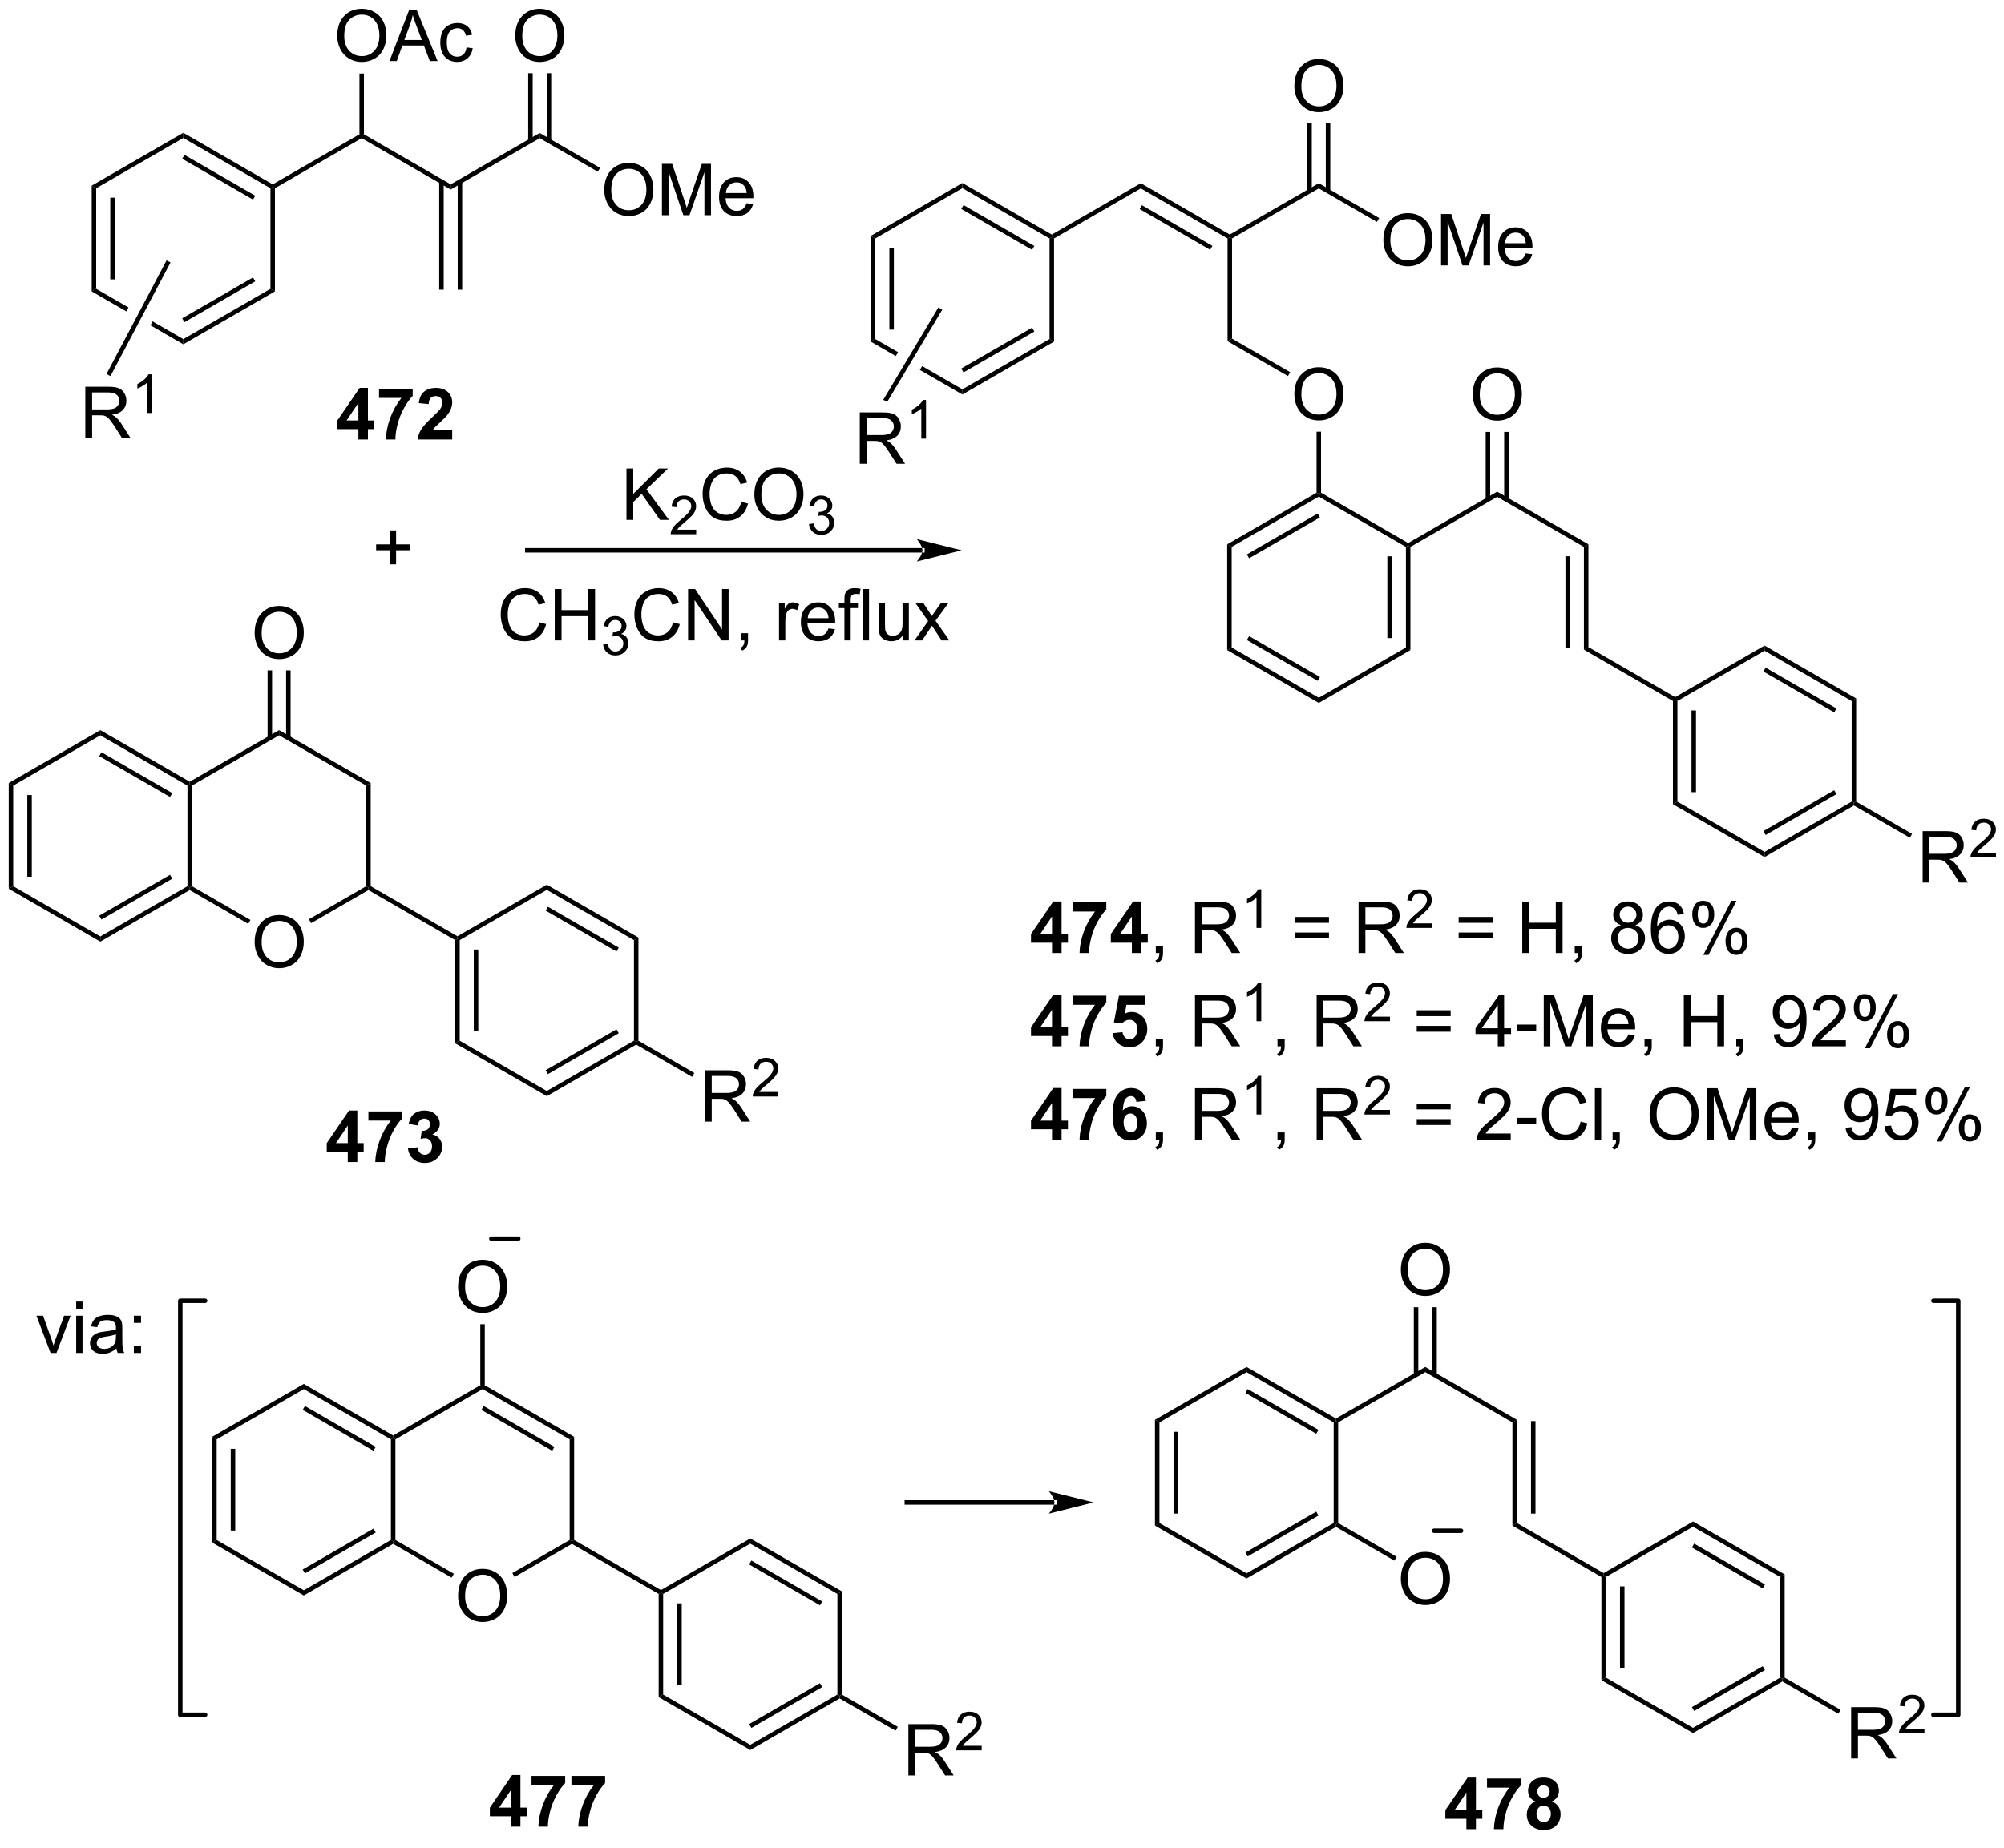 <?xml version="1.0" encoding="UTF-8"?>
<!DOCTYPE svg PUBLIC '-//W3C//DTD SVG 1.0//EN'
          'http://www.w3.org/TR/2001/REC-SVG-20010904/DTD/svg10.dtd'>
<svg stroke-dasharray="none" shape-rendering="auto" xmlns="http://www.w3.org/2000/svg" font-family="'Dialog'" text-rendering="auto" width="90" fill-opacity="1" color-interpolation="auto" color-rendering="auto" preserveAspectRatio="xMidYMid meet" font-size="12px" viewBox="0 0 90 83" fill="black" xmlns:xlink="http://www.w3.org/1999/xlink" stroke="black" image-rendering="auto" stroke-miterlimit="10" stroke-linecap="square" stroke-linejoin="miter" font-style="normal" stroke-width="1" height="83" stroke-dashoffset="0" font-weight="normal" stroke-opacity="1"
><!--Generated by the Batik Graphics2D SVG Generator--><defs id="genericDefs"
  /><g
  ><defs id="defs1"
    ><clipPath clipPathUnits="userSpaceOnUse" id="clipPath1"
      ><path d="M0.646 1.611 L230.434 1.611 L230.434 212.431 L0.646 212.431 L0.646 1.611 Z"
      /></clipPath
      ><clipPath clipPathUnits="userSpaceOnUse" id="clipPath2"
      ><path d="M-0.972 25.597 L-0.972 230.555 L222.427 230.555 L222.427 25.597 Z"
      /></clipPath
    ></defs
    ><g transform="scale(0.392,0.392) translate(-0.646,-1.611) matrix(1.029,0,0,1.029,1.646,-24.718)"
    ><path d="M4.66 176.264 L3.082 172.116 L3.824 172.116 L4.715 174.6 Q4.86 175.001 4.98 175.436 Q5.074 175.108 5.243 174.647 L6.165 172.116 L6.886 172.116 L5.316 176.264 L4.66 176.264 ZM7.511 171.345 L7.511 170.538 L8.215 170.538 L8.215 171.345 L7.511 171.345 ZM7.511 176.264 L7.511 172.116 L8.215 172.116 L8.215 176.264 L7.511 176.264 ZM11.992 175.751 Q11.601 176.084 11.239 176.222 Q10.88 176.358 10.466 176.358 Q9.781 176.358 9.414 176.025 Q9.047 175.689 9.047 175.171 Q9.047 174.866 9.185 174.613 Q9.325 174.361 9.549 174.209 Q9.773 174.056 10.054 173.978 Q10.263 173.923 10.679 173.874 Q11.531 173.772 11.935 173.631 Q11.937 173.486 11.937 173.446 Q11.937 173.017 11.739 172.842 Q11.469 172.603 10.937 172.603 Q10.442 172.603 10.206 172.777 Q9.969 172.952 9.857 173.392 L9.169 173.298 Q9.263 172.858 9.476 172.587 Q9.692 172.314 10.099 172.168 Q10.505 172.022 11.039 172.022 Q11.57 172.022 11.901 172.147 Q12.234 172.272 12.39 172.462 Q12.547 172.65 12.609 172.939 Q12.646 173.118 12.646 173.587 L12.646 174.525 Q12.646 175.506 12.69 175.767 Q12.734 176.025 12.867 176.264 L12.133 176.264 Q12.023 176.046 11.992 175.751 ZM11.935 174.181 Q11.552 174.337 10.786 174.446 Q10.351 174.509 10.172 174.587 Q9.992 174.665 9.893 174.816 Q9.797 174.967 9.797 175.15 Q9.797 175.431 10.01 175.618 Q10.224 175.806 10.633 175.806 Q11.039 175.806 11.354 175.629 Q11.672 175.452 11.82 175.142 Q11.935 174.905 11.935 174.439 L11.935 174.181 ZM13.931 172.915 L13.931 172.116 L14.73 172.116 L14.73 172.915 L13.931 172.915 ZM13.931 176.264 L13.931 175.462 L14.73 175.462 L14.73 176.264 L13.931 176.264 Z" stroke="none" clip-path="url(#clipPath2)"
    /></g
    ><g stroke-width="0.5" transform="matrix(0.403,0,0,0.403,0.392,-10.312)" stroke-linejoin="round" stroke-linecap="round"
    ><path fill="none" d="M214.484 216.727 L217.252 216.727 L217.252 170.585 L214.484 170.585" clip-path="url(#clipPath2)"
    /></g
    ><g stroke-width="0.5" transform="matrix(0.403,0,0,0.403,0.392,-10.312)" stroke-linejoin="round" stroke-linecap="round"
    ><path fill="none" d="M21.887 170.585 L19.118 170.585 L19.118 216.727 L21.887 216.727" clip-path="url(#clipPath2)"
    /></g
    ><g transform="matrix(0.403,0,0,0.403,0.392,-10.312)"
    ><path d="M55.961 229.2 L55.961 228.046 L53.617 228.046 L53.617 227.085 L56.101 223.45 L57.023 223.45 L57.023 227.082 L57.734 227.082 L57.734 228.046 L57.023 228.046 L57.023 229.2 L55.961 229.2 ZM55.961 227.082 L55.961 225.124 L54.645 227.082 L55.961 227.082 ZM58.259 224.569 L58.259 223.551 L62.011 223.551 L62.011 224.348 Q61.548 224.804 61.066 225.66 Q60.587 226.515 60.334 227.478 Q60.082 228.442 60.087 229.2 L59.027 229.2 Q59.056 228.012 59.517 226.778 Q59.98 225.543 60.754 224.569 L58.259 224.569 ZM62.708 224.569 L62.708 223.551 L66.46 223.551 L66.46 224.348 Q65.997 224.804 65.515 225.66 Q65.036 226.515 64.783 227.478 Q64.531 228.442 64.536 229.2 L63.476 229.2 Q63.505 228.012 63.966 226.778 Q64.429 225.543 65.203 224.569 L62.708 224.569 Z" stroke="none" clip-path="url(#clipPath2)"
    /></g
    ><g transform="matrix(0.403,0,0,0.403,0.392,-10.312)"
    ><path d="M162.441 229.481 L162.441 228.328 L160.097 228.328 L160.097 227.367 L162.582 223.731 L163.504 223.731 L163.504 227.364 L164.215 227.364 L164.215 228.328 L163.504 228.328 L163.504 229.481 L162.441 229.481 ZM162.441 227.364 L162.441 225.406 L161.126 227.364 L162.441 227.364 ZM164.739 224.851 L164.739 223.833 L168.492 223.833 L168.492 224.63 Q168.029 225.085 167.547 225.942 Q167.068 226.796 166.815 227.76 Q166.562 228.724 166.568 229.481 L165.508 229.481 Q165.536 228.294 165.997 227.059 Q166.461 225.825 167.234 224.851 L164.739 224.851 ZM170.129 226.39 Q169.704 226.21 169.509 225.898 Q169.316 225.583 169.316 225.208 Q169.316 224.567 169.764 224.151 Q170.212 223.731 171.035 223.731 Q171.853 223.731 172.303 224.151 Q172.754 224.567 172.754 225.208 Q172.754 225.606 172.546 225.916 Q172.34 226.226 171.965 226.39 Q172.441 226.583 172.689 226.95 Q172.939 227.317 172.939 227.796 Q172.939 228.591 172.431 229.088 Q171.926 229.583 171.087 229.583 Q170.306 229.583 169.785 229.171 Q169.173 228.687 169.173 227.843 Q169.173 227.38 169.402 226.992 Q169.634 226.601 170.129 226.39 ZM170.355 225.286 Q170.355 225.614 170.54 225.799 Q170.728 225.981 171.035 225.981 Q171.347 225.981 171.535 225.796 Q171.722 225.609 171.722 225.281 Q171.722 224.974 171.538 224.789 Q171.353 224.601 171.048 224.601 Q170.73 224.601 170.543 224.789 Q170.355 224.976 170.355 225.286 ZM170.254 227.739 Q170.254 228.192 170.486 228.447 Q170.72 228.7 171.066 228.7 Q171.407 228.7 171.629 228.455 Q171.853 228.21 171.853 227.75 Q171.853 227.349 171.626 227.104 Q171.4 226.859 171.051 226.859 Q170.65 226.859 170.452 227.137 Q170.254 227.414 170.254 227.739 Z" stroke="none" clip-path="url(#clipPath2)"
    /></g
    ><g transform="matrix(0.403,0,0,0.403,0.392,-10.312)"
    ><path d="M101.82 87.179 L101.82 87.179 L57.788 87.179 L57.538 87.179 L57.538 86.679 L57.788 86.679 L101.82 86.679 L102.07 86.679 L102.07 87.179 ZM106.195 86.929 L101.195 85.679 C101.195 85.679 101.82 86.382 101.82 86.929 C101.82 87.476 101.195 88.179 101.195 88.179 Z" stroke="none" clip-path="url(#clipPath2)"
    /></g
    ><g transform="matrix(0.403,0,0,0.403,0.392,-10.312)"
    ><path d="M59.133 94.965 L59.891 95.155 Q59.654 96.09 59.034 96.582 Q58.414 97.072 57.521 97.072 Q56.594 97.072 56.013 96.694 Q55.435 96.317 55.13 95.603 Q54.828 94.887 54.828 94.067 Q54.828 93.171 55.169 92.507 Q55.513 91.84 56.143 91.494 Q56.773 91.147 57.531 91.147 Q58.391 91.147 58.977 91.585 Q59.562 92.022 59.794 92.817 L59.047 92.991 Q58.849 92.366 58.469 92.082 Q58.091 91.796 57.516 91.796 Q56.857 91.796 56.411 92.114 Q55.969 92.429 55.789 92.963 Q55.609 93.496 55.609 94.061 Q55.609 94.793 55.823 95.338 Q56.036 95.882 56.484 96.153 Q56.935 96.421 57.458 96.421 Q58.094 96.421 58.534 96.054 Q58.977 95.686 59.133 94.965 ZM60.848 96.973 L60.848 91.246 L61.605 91.246 L61.605 93.598 L64.582 93.598 L64.582 91.246 L65.34 91.246 L65.34 96.973 L64.582 96.973 L64.582 94.272 L61.605 94.272 L61.605 96.973 L60.848 96.973 Z" stroke="none" clip-path="url(#clipPath2)"
    /></g
    ><g transform="matrix(0.403,0,0,0.403,0.392,-10.312)"
    ><path d="M66.236 97.438 L66.764 97.368 Q66.855 97.817 67.072 98.014 Q67.291 98.212 67.605 98.212 Q67.977 98.212 68.232 97.954 Q68.49 97.696 68.49 97.315 Q68.49 96.952 68.252 96.717 Q68.016 96.481 67.648 96.481 Q67.5 96.481 67.277 96.54 L67.336 96.077 Q67.389 96.083 67.42 96.083 Q67.758 96.083 68.027 95.907 Q68.297 95.731 68.297 95.364 Q68.297 95.075 68.1 94.885 Q67.904 94.694 67.594 94.694 Q67.285 94.694 67.08 94.887 Q66.875 95.081 66.816 95.467 L66.289 95.374 Q66.387 94.842 66.728 94.551 Q67.072 94.26 67.582 94.26 Q67.933 94.26 68.228 94.411 Q68.525 94.561 68.682 94.823 Q68.838 95.083 68.838 95.376 Q68.838 95.655 68.687 95.883 Q68.539 96.112 68.246 96.247 Q68.627 96.335 68.838 96.612 Q69.049 96.887 69.049 97.303 Q69.049 97.866 68.639 98.258 Q68.228 98.649 67.602 98.649 Q67.037 98.649 66.662 98.313 Q66.289 97.975 66.236 97.438 Z" stroke="none" clip-path="url(#clipPath2)"
    /></g
    ><g transform="matrix(0.403,0,0,0.403,0.392,-10.312)"
    ><path d="M74.024 94.965 L74.782 95.155 Q74.545 96.09 73.925 96.582 Q73.306 97.072 72.412 97.072 Q71.485 97.072 70.904 96.694 Q70.326 96.317 70.022 95.603 Q69.72 94.887 69.72 94.067 Q69.72 93.171 70.061 92.507 Q70.404 91.84 71.035 91.494 Q71.665 91.147 72.423 91.147 Q73.282 91.147 73.868 91.585 Q74.454 92.022 74.686 92.817 L73.938 92.991 Q73.74 92.366 73.36 92.082 Q72.983 91.796 72.407 91.796 Q71.748 91.796 71.303 92.114 Q70.86 92.429 70.681 92.963 Q70.501 93.496 70.501 94.061 Q70.501 94.793 70.714 95.338 Q70.928 95.882 71.376 96.153 Q71.826 96.421 72.35 96.421 Q72.985 96.421 73.425 96.054 Q73.868 95.686 74.024 94.965 ZM75.708 96.973 L75.708 91.246 L76.487 91.246 L79.494 95.741 L79.494 91.246 L80.221 91.246 L80.221 96.973 L79.442 96.973 L76.434 92.473 L76.434 96.973 L75.708 96.973 ZM81.587 96.973 L81.587 96.171 L82.389 96.171 L82.389 96.973 Q82.389 97.416 82.233 97.686 Q82.076 97.957 81.735 98.106 L81.54 97.806 Q81.764 97.707 81.868 97.517 Q81.975 97.33 81.985 96.973 L81.587 96.973 ZM85.842 96.973 L85.842 92.825 L86.475 92.825 L86.475 93.452 Q86.717 93.012 86.92 92.871 Q87.126 92.731 87.373 92.731 Q87.727 92.731 88.095 92.957 L87.852 93.608 Q87.595 93.457 87.337 93.457 Q87.108 93.457 86.923 93.595 Q86.74 93.733 86.662 93.981 Q86.545 94.356 86.545 94.801 L86.545 96.973 L85.842 96.973 ZM91.352 95.637 L92.079 95.725 Q91.907 96.364 91.441 96.715 Q90.977 97.067 90.256 97.067 Q89.345 97.067 88.811 96.507 Q88.279 95.944 88.279 94.934 Q88.279 93.887 88.819 93.309 Q89.358 92.731 90.217 92.731 Q91.048 92.731 91.574 93.298 Q92.102 93.864 92.102 94.89 Q92.102 94.952 92.1 95.077 L89.006 95.077 Q89.045 95.762 89.391 96.126 Q89.74 96.489 90.259 96.489 Q90.647 96.489 90.92 96.285 Q91.194 96.082 91.352 95.637 ZM89.045 94.499 L91.36 94.499 Q91.313 93.975 91.095 93.715 Q90.759 93.309 90.225 93.309 Q89.74 93.309 89.41 93.634 Q89.079 93.957 89.045 94.499 ZM93.13 96.973 L93.13 93.371 L92.51 93.371 L92.51 92.825 L93.13 92.825 L93.13 92.382 Q93.13 91.965 93.205 91.762 Q93.307 91.489 93.562 91.319 Q93.817 91.147 94.278 91.147 Q94.575 91.147 94.934 91.218 L94.83 91.832 Q94.612 91.793 94.416 91.793 Q94.096 91.793 93.963 91.931 Q93.83 92.067 93.83 92.442 L93.83 92.825 L94.638 92.825 L94.638 93.371 L93.83 93.371 L93.83 96.973 L93.13 96.973 ZM95.17 96.973 L95.17 91.246 L95.873 91.246 L95.873 96.973 L95.17 96.973 ZM99.682 96.973 L99.682 96.364 Q99.198 97.067 98.364 97.067 Q97.997 97.067 97.679 96.926 Q97.362 96.785 97.205 96.572 Q97.052 96.358 96.989 96.051 Q96.948 95.843 96.948 95.395 L96.948 92.825 L97.651 92.825 L97.651 95.124 Q97.651 95.676 97.692 95.866 Q97.76 96.145 97.974 96.304 Q98.19 96.46 98.505 96.46 Q98.823 96.46 99.099 96.298 Q99.377 96.137 99.492 95.858 Q99.606 95.577 99.606 95.046 L99.606 92.825 L100.309 92.825 L100.309 96.973 L99.682 96.973 ZM100.944 96.973 L102.459 94.817 L101.056 92.825 L101.936 92.825 L102.571 93.796 Q102.751 94.075 102.86 94.262 Q103.032 94.004 103.178 93.804 L103.876 92.825 L104.717 92.825 L103.282 94.778 L104.826 96.973 L103.962 96.973 L103.11 95.684 L102.884 95.335 L101.795 96.973 L100.944 96.973 Z" stroke="none" clip-path="url(#clipPath2)"
    /></g
    ><g transform="matrix(0.403,0,0,0.403,0.392,-10.312)"
    ><path d="M96.07 51.88 L96.57 52.169 L96.57 63.38 L96.07 63.669 ZM98.14 53.22 L98.14 62.33 L98.64 62.33 L98.64 53.22 Z" stroke="none" clip-path="url(#clipPath2)"
    /></g
    ><g transform="matrix(0.403,0,0,0.403,0.392,-10.312)"
    ><path d="M96.57 63.38 L96.07 63.669 L98.853 65.276 L98.853 65.276 L99.109 64.846 L99.109 64.846 L96.57 63.38 ZM101.794 66.397 L101.538 66.826 L101.538 66.826 L106.279 69.563 L106.279 68.986 L101.794 66.397 Z" stroke="none" clip-path="url(#clipPath2)"
    /></g
    ><g transform="matrix(0.403,0,0,0.403,0.392,-10.312)"
    ><path d="M106.279 69.563 L106.279 68.986 L115.989 63.38 L116.489 63.669 ZM106.404 67.101 L114.294 62.546 L114.044 62.113 L106.154 66.668 Z" stroke="none" clip-path="url(#clipPath2)"
    /></g
    ><g transform="matrix(0.403,0,0,0.403,0.392,-10.312)"
    ><path d="M116.489 63.669 L115.989 63.38 L115.989 52.169 L116.239 52.025 L116.489 52.169 Z" stroke="none" clip-path="url(#clipPath2)"
    /></g
    ><g transform="matrix(0.403,0,0,0.403,0.392,-10.312)"
    ><path d="M116.239 51.736 L116.239 52.025 L115.989 52.169 L106.279 46.563 L106.279 45.986 ZM114.294 53.003 L106.404 48.448 L106.154 48.881 L114.044 53.436 Z" stroke="none" clip-path="url(#clipPath2)"
    /></g
    ><g transform="matrix(0.403,0,0,0.403,0.392,-10.312)"
    ><path d="M106.279 45.986 L106.279 46.563 L96.57 52.169 L96.07 51.88 Z" stroke="none" clip-path="url(#clipPath2)"
    /></g
    ><g transform="matrix(0.403,0,0,0.403,0.392,-10.312)"
    ><path d="M116.489 52.169 L116.239 52.025 L116.239 51.736 L126.157 46.01 L126.157 46.587 Z" stroke="none" clip-path="url(#clipPath2)"
    /></g
    ><g transform="matrix(0.403,0,0,0.403,0.392,-10.312)"
    ><path d="M38.967 74.575 L38.967 73.421 L36.623 73.421 L36.623 72.46 L39.108 68.825 L40.029 68.825 L40.029 72.458 L40.74 72.458 L40.74 73.421 L40.029 73.421 L40.029 74.575 L38.967 74.575 ZM38.967 72.458 L38.967 70.499 L37.652 72.458 L38.967 72.458 ZM41.265 69.945 L41.265 68.927 L45.018 68.927 L45.018 69.723 Q44.554 70.179 44.072 71.036 Q43.593 71.89 43.341 72.854 Q43.088 73.817 43.093 74.575 L42.033 74.575 Q42.062 73.388 42.523 72.153 Q42.986 70.919 43.76 69.945 L41.265 69.945 ZM49.42 73.554 L49.42 74.575 L45.574 74.575 Q45.636 73.997 45.949 73.479 Q46.261 72.96 47.183 72.106 Q47.925 71.413 48.092 71.169 Q48.319 70.828 48.319 70.497 Q48.319 70.13 48.12 69.932 Q47.925 69.734 47.576 69.734 Q47.233 69.734 47.029 69.942 Q46.826 70.148 46.795 70.63 L45.701 70.52 Q45.8 69.614 46.316 69.221 Q46.831 68.825 47.605 68.825 Q48.451 68.825 48.936 69.283 Q49.42 69.739 49.42 70.419 Q49.42 70.804 49.282 71.156 Q49.144 71.505 48.842 71.888 Q48.644 72.14 48.123 72.617 Q47.605 73.093 47.464 73.249 Q47.326 73.406 47.24 73.554 L49.42 73.554 Z" stroke="none" clip-path="url(#clipPath2)"
    /></g
    ><g transform="matrix(0.403,0,0,0.403,0.392,-10.312)"
    ><path d="M126.157 46.587 L126.157 46.01 L136.075 51.736 L136.075 52.025 L135.825 52.169 ZM126.032 48.895 L133.889 53.431 L134.139 52.998 L126.282 48.462 Z" stroke="none" clip-path="url(#clipPath2)"
    /></g
    ><g transform="matrix(0.403,0,0,0.403,0.392,-10.312)"
    ><path d="M49.252 46.138 L49.252 46.715 L39.334 40.989 L39.334 40.7 L39.584 40.556 Z" stroke="none" clip-path="url(#clipPath2)"
    /></g
    ><g transform="matrix(0.403,0,0,0.403,0.392,-10.312)"
    ><path d="M39.084 40.556 L39.334 40.7 L39.334 40.989 L29.666 46.571 L29.416 46.426 L29.416 46.138 Z" stroke="none" clip-path="url(#clipPath2)"
    /></g
    ><g transform="matrix(0.403,0,0,0.403,0.392,-10.312)"
    ><path d="M29.416 46.138 L29.416 46.426 L29.166 46.571 L19.457 40.965 L19.457 40.388 ZM27.471 47.405 L19.582 42.85 L19.332 43.283 L27.221 47.838 Z" stroke="none" clip-path="url(#clipPath2)"
    /></g
    ><g transform="matrix(0.403,0,0,0.403,0.392,-10.312)"
    ><path d="M19.457 40.388 L19.457 40.965 L9.747 46.571 L9.247 46.282 Z" stroke="none" clip-path="url(#clipPath2)"
    /></g
    ><g transform="matrix(0.403,0,0,0.403,0.392,-10.312)"
    ><path d="M9.247 46.282 L9.747 46.571 L9.747 57.782 L9.247 58.071 ZM11.317 47.621 L11.317 56.731 L11.817 56.731 L11.817 47.621 Z" stroke="none" clip-path="url(#clipPath2)"
    /></g
    ><g transform="matrix(0.403,0,0,0.403,0.392,-10.312)"
    ><path d="M9.747 57.782 L9.247 58.071 L13.112 60.302 L13.112 60.302 L13.346 59.859 L13.346 59.859 L9.747 57.782 ZM16.032 61.411 L15.799 61.853 L15.799 61.853 L19.457 63.965 L19.457 63.388 L16.032 61.411 Z" stroke="none" clip-path="url(#clipPath2)"
    /></g
    ><g transform="matrix(0.403,0,0,0.403,0.392,-10.312)"
    ><path d="M19.457 63.965 L19.457 63.388 L29.166 57.782 L29.666 58.071 ZM19.582 61.502 L27.471 56.948 L27.221 56.515 L19.332 61.069 Z" stroke="none" clip-path="url(#clipPath2)"
    /></g
    ><g transform="matrix(0.403,0,0,0.403,0.392,-10.312)"
    ><path d="M29.666 58.071 L29.166 57.782 L29.166 46.571 L29.416 46.426 L29.666 46.571 Z" stroke="none" clip-path="url(#clipPath2)"
    /></g
    ><g transform="matrix(0.403,0,0,0.403,0.392,-10.312)"
    ><path d="M49.252 46.715 L49.252 46.138 L59.171 40.411 L59.171 40.989 Z" stroke="none" clip-path="url(#clipPath2)"
    /></g
    ><g transform="matrix(0.403,0,0,0.403,0.392,-10.312)"
    ><path d="M66.366 46.787 Q66.366 45.36 67.131 44.555 Q67.897 43.748 69.108 43.748 Q69.9 43.748 70.535 44.128 Q71.173 44.506 71.506 45.183 Q71.842 45.86 71.842 46.719 Q71.842 47.592 71.491 48.279 Q71.139 48.967 70.493 49.321 Q69.85 49.675 69.103 49.675 Q68.296 49.675 67.657 49.285 Q67.022 48.891 66.694 48.217 Q66.366 47.54 66.366 46.787 ZM67.147 46.798 Q67.147 47.834 67.702 48.43 Q68.259 49.024 69.1 49.024 Q69.954 49.024 70.506 48.423 Q71.061 47.821 71.061 46.717 Q71.061 46.016 70.824 45.495 Q70.587 44.975 70.131 44.688 Q69.678 44.399 69.111 44.399 Q68.306 44.399 67.725 44.954 Q67.147 45.506 67.147 46.798 ZM72.794 49.576 L72.794 43.85 L73.935 43.85 L75.292 47.904 Q75.479 48.469 75.565 48.751 Q75.661 48.438 75.87 47.834 L77.24 43.85 L78.26 43.85 L78.26 49.576 L77.529 49.576 L77.529 44.782 L75.865 49.576 L75.182 49.576 L73.526 44.701 L73.526 49.576 L72.794 49.576 ZM82.232 48.24 L82.958 48.329 Q82.786 48.967 82.32 49.318 Q81.857 49.67 81.135 49.67 Q80.224 49.67 79.69 49.11 Q79.159 48.548 79.159 47.537 Q79.159 46.49 79.698 45.912 Q80.237 45.334 81.096 45.334 Q81.927 45.334 82.453 45.902 Q82.982 46.467 82.982 47.493 Q82.982 47.555 82.979 47.68 L79.885 47.68 Q79.924 48.365 80.271 48.73 Q80.62 49.092 81.138 49.092 Q81.526 49.092 81.799 48.889 Q82.073 48.686 82.232 48.24 ZM79.924 47.102 L82.24 47.102 Q82.193 46.579 81.974 46.318 Q81.638 45.912 81.104 45.912 Q80.62 45.912 80.289 46.238 Q79.958 46.561 79.924 47.102 Z" stroke="none" clip-path="url(#clipPath2)"
    /></g
    ><g transform="matrix(0.403,0,0,0.403,0.392,-10.312)"
    ><path d="M59.171 40.989 L59.171 40.411 L65.9 44.297 L65.65 44.73 Z" stroke="none" clip-path="url(#clipPath2)"
    /></g
    ><g transform="matrix(0.403,0,0,0.403,0.392,-10.312)"
    ><path d="M56.447 29.608 Q56.447 28.181 57.213 27.376 Q57.979 26.569 59.19 26.569 Q59.981 26.569 60.617 26.949 Q61.255 27.327 61.588 28.004 Q61.924 28.681 61.924 29.54 Q61.924 30.413 61.572 31.1 Q61.221 31.788 60.575 32.142 Q59.932 32.496 59.184 32.496 Q58.377 32.496 57.739 32.105 Q57.104 31.712 56.776 31.038 Q56.447 30.361 56.447 29.608 ZM57.229 29.619 Q57.229 30.655 57.783 31.251 Q58.341 31.845 59.182 31.845 Q60.036 31.845 60.588 31.244 Q61.143 30.642 61.143 29.538 Q61.143 28.837 60.906 28.317 Q60.669 27.796 60.213 27.509 Q59.76 27.22 59.192 27.22 Q58.388 27.22 57.807 27.775 Q57.229 28.327 57.229 29.619 Z" stroke="none" clip-path="url(#clipPath2)"
    /></g
    ><g transform="matrix(0.403,0,0,0.403,0.392,-10.312)"
    ><path d="M60.452 41.295 L60.452 33.75 L59.952 33.75 L59.952 41.295 ZM58.39 41.295 L58.39 33.75 L57.89 33.75 L57.89 41.295 Z" stroke="none" clip-path="url(#clipPath2)"
    /></g
    ><g transform="matrix(0.403,0,0,0.403,0.392,-10.312)"
    ><path d="M116.264 131.82 L116.264 130.667 L113.921 130.667 L113.921 129.706 L116.405 126.07 L117.327 126.07 L117.327 129.703 L118.038 129.703 L118.038 130.667 L117.327 130.667 L117.327 131.82 L116.264 131.82 ZM116.264 129.703 L116.264 127.745 L114.949 129.703 L116.264 129.703 ZM118.563 127.19 L118.563 126.172 L122.315 126.172 L122.315 126.969 Q121.852 127.425 121.37 128.281 Q120.891 129.136 120.638 130.099 Q120.385 131.063 120.391 131.82 L119.331 131.82 Q119.359 130.633 119.82 129.399 Q120.284 128.164 121.057 127.19 L118.563 127.19 ZM125.163 131.82 L125.163 130.667 L122.819 130.667 L122.819 129.706 L125.303 126.07 L126.225 126.07 L126.225 129.703 L126.936 129.703 L126.936 130.667 L126.225 130.667 L126.225 131.82 L125.163 131.82 ZM125.163 129.703 L125.163 127.745 L123.848 129.703 L125.163 129.703 Z" stroke="none" clip-path="url(#clipPath2)"
    /></g
    ><g transform="matrix(0.403,0,0,0.403,0.392,-10.312)"
    ><path d="M127.831 131.82 L127.831 131.018 L128.633 131.018 L128.633 131.82 Q128.633 132.263 128.477 132.534 Q128.32 132.805 127.979 132.953 L127.784 132.654 Q128.008 132.555 128.112 132.365 Q128.219 132.177 128.229 131.82 L127.831 131.82 ZM132.195 131.82 L132.195 126.094 L134.734 126.094 Q135.5 126.094 135.899 126.248 Q136.297 126.401 136.534 126.792 Q136.774 127.182 136.774 127.656 Q136.774 128.266 136.378 128.685 Q135.984 129.102 135.159 129.214 Q135.461 129.359 135.617 129.5 Q135.948 129.805 136.245 130.261 L137.242 131.82 L136.289 131.82 L135.531 130.628 Q135.198 130.112 134.982 129.839 Q134.768 129.565 134.599 129.456 Q134.43 129.346 134.253 129.305 Q134.125 129.276 133.831 129.276 L132.953 129.276 L132.953 131.82 L132.195 131.82 ZM132.953 128.62 L134.581 128.62 Q135.102 128.62 135.393 128.513 Q135.688 128.406 135.839 128.169 Q135.992 127.932 135.992 127.656 Q135.992 127.25 135.695 126.99 Q135.401 126.727 134.766 126.727 L132.953 126.727 L132.953 128.62 Z" stroke="none" clip-path="url(#clipPath2)"
    /></g
    ><g transform="matrix(0.403,0,0,0.403,0.392,-10.312)"
    ><path d="M139.579 129.02 L139.052 129.02 L139.052 125.659 Q138.86 125.841 138.552 126.022 Q138.243 126.204 137.997 126.296 L137.997 125.786 Q138.438 125.577 138.768 125.282 Q139.1 124.985 139.239 124.708 L139.579 124.708 L139.579 129.02 Z" stroke="none" clip-path="url(#clipPath2)"
    /></g
    ><g transform="matrix(0.403,0,0,0.403,0.392,-10.312)"
    ><path d="M147.129 128.453 L143.347 128.453 L143.347 127.797 L147.129 127.797 L147.129 128.453 ZM147.129 130.19 L143.347 130.19 L143.347 129.534 L147.129 129.534 L147.129 130.19 ZM150.427 131.82 L150.427 126.094 L152.966 126.094 Q153.732 126.094 154.13 126.248 Q154.528 126.401 154.765 126.792 Q155.005 127.182 155.005 127.656 Q155.005 128.266 154.609 128.685 Q154.216 129.102 153.39 129.214 Q153.692 129.359 153.849 129.5 Q154.179 129.805 154.476 130.261 L155.474 131.82 L154.52 131.82 L153.763 130.628 Q153.429 130.112 153.213 129.839 Q153 129.565 152.83 129.456 Q152.661 129.346 152.484 129.305 Q152.357 129.276 152.062 129.276 L151.185 129.276 L151.185 131.82 L150.427 131.82 ZM151.185 128.62 L152.812 128.62 Q153.333 128.62 153.625 128.513 Q153.919 128.406 154.07 128.169 Q154.224 127.932 154.224 127.656 Q154.224 127.25 153.927 126.99 Q153.632 126.727 152.997 126.727 L151.185 126.727 L151.185 128.62 Z" stroke="none" clip-path="url(#clipPath2)"
    /></g
    ><g transform="matrix(0.403,0,0,0.403,0.392,-10.312)"
    ><path d="M158.595 128.513 L158.595 129.02 L155.756 129.02 Q155.75 128.829 155.818 128.653 Q155.926 128.364 156.164 128.083 Q156.404 127.802 156.855 127.433 Q157.554 126.858 157.801 126.522 Q158.047 126.186 158.047 125.888 Q158.047 125.575 157.822 125.36 Q157.599 125.143 157.238 125.143 Q156.857 125.143 156.629 125.372 Q156.4 125.6 156.398 126.005 L155.855 125.95 Q155.912 125.343 156.275 125.026 Q156.638 124.708 157.25 124.708 Q157.869 124.708 158.228 125.052 Q158.59 125.393 158.59 125.899 Q158.59 126.157 158.484 126.407 Q158.379 126.655 158.133 126.931 Q157.888 127.206 157.32 127.686 Q156.845 128.085 156.711 128.227 Q156.576 128.37 156.488 128.513 L158.595 128.513 Z" stroke="none" clip-path="url(#clipPath2)"
    /></g
    ><g transform="matrix(0.403,0,0,0.403,0.392,-10.312)"
    ><path d="M165.36 128.453 L161.579 128.453 L161.579 127.797 L165.36 127.797 L165.36 128.453 ZM165.36 130.19 L161.579 130.19 L161.579 129.534 L165.36 129.534 L165.36 130.19 ZM168.669 131.82 L168.669 126.094 L169.427 126.094 L169.427 128.445 L172.403 128.445 L172.403 126.094 L173.161 126.094 L173.161 131.82 L172.403 131.82 L172.403 129.12 L169.427 129.12 L169.427 131.82 L168.669 131.82 ZM174.516 131.82 L174.516 131.018 L175.319 131.018 L175.319 131.82 Q175.319 132.263 175.162 132.534 Q175.006 132.805 174.665 132.953 L174.47 132.654 Q174.694 132.555 174.798 132.365 Q174.904 132.177 174.915 131.82 L174.516 131.82 ZM179.665 128.714 Q179.227 128.555 179.016 128.258 Q178.805 127.961 178.805 127.547 Q178.805 126.922 179.253 126.498 Q179.704 126.07 180.451 126.07 Q181.201 126.07 181.657 126.505 Q182.115 126.94 182.115 127.565 Q182.115 127.964 181.904 128.261 Q181.696 128.555 181.272 128.714 Q181.798 128.886 182.074 129.268 Q182.35 129.651 182.35 130.182 Q182.35 130.917 181.829 131.419 Q181.311 131.919 180.462 131.919 Q179.615 131.919 179.095 131.417 Q178.576 130.914 178.576 130.164 Q178.576 129.604 178.857 129.229 Q179.141 128.852 179.665 128.714 ZM179.524 127.523 Q179.524 127.93 179.785 128.188 Q180.048 128.445 180.467 128.445 Q180.873 128.445 181.131 128.19 Q181.391 127.932 181.391 127.563 Q181.391 127.175 181.123 126.912 Q180.857 126.648 180.459 126.648 Q180.055 126.648 179.79 126.906 Q179.524 127.164 179.524 127.523 ZM179.298 130.167 Q179.298 130.469 179.441 130.75 Q179.584 131.031 179.865 131.185 Q180.147 131.339 180.47 131.339 Q180.975 131.339 181.303 131.016 Q181.631 130.69 181.631 130.19 Q181.631 129.682 181.292 129.352 Q180.954 129.018 180.446 129.018 Q179.951 129.018 179.623 129.346 Q179.298 129.675 179.298 130.167 ZM186.682 127.495 L185.981 127.55 Q185.887 127.135 185.716 126.948 Q185.432 126.648 185.012 126.648 Q184.677 126.648 184.424 126.836 Q184.091 127.078 183.898 127.544 Q183.708 128.008 183.7 128.867 Q183.955 128.479 184.322 128.292 Q184.69 128.104 185.091 128.104 Q185.794 128.104 186.288 128.623 Q186.783 129.141 186.783 129.961 Q186.783 130.5 186.549 130.964 Q186.317 131.425 185.911 131.672 Q185.505 131.919 184.989 131.919 Q184.111 131.919 183.557 131.274 Q183.002 130.625 183.002 129.141 Q183.002 127.479 183.614 126.727 Q184.15 126.07 185.057 126.07 Q185.731 126.07 186.163 126.451 Q186.596 126.828 186.682 127.495 ZM183.809 129.964 Q183.809 130.328 183.963 130.661 Q184.119 130.992 184.395 131.167 Q184.674 131.339 184.979 131.339 Q185.424 131.339 185.744 130.979 Q186.065 130.62 186.065 130.003 Q186.065 129.409 185.747 129.068 Q185.432 128.727 184.95 128.727 Q184.473 128.727 184.14 129.068 Q183.809 129.409 183.809 129.964 ZM187.615 127.469 Q187.615 126.854 187.923 126.425 Q188.232 125.995 188.819 125.995 Q189.357 125.995 189.709 126.38 Q190.063 126.766 190.063 127.51 Q190.063 128.237 189.707 128.63 Q189.35 129.024 188.826 129.024 Q188.305 129.024 187.959 128.638 Q187.615 128.25 187.615 127.469 ZM188.837 126.479 Q188.576 126.479 188.402 126.706 Q188.227 126.932 188.227 127.539 Q188.227 128.089 188.402 128.315 Q188.579 128.539 188.837 128.539 Q189.102 128.539 189.277 128.313 Q189.451 128.086 189.451 127.484 Q189.451 126.93 189.274 126.706 Q189.1 126.479 188.837 126.479 ZM188.842 132.031 L191.975 125.995 L192.545 125.995 L189.423 132.031 L188.842 132.031 ZM191.319 130.477 Q191.319 129.859 191.626 129.432 Q191.936 129.003 192.524 129.003 Q193.063 129.003 193.417 129.388 Q193.772 129.774 193.772 130.518 Q193.772 131.245 193.412 131.638 Q193.055 132.031 192.529 132.031 Q192.009 132.031 191.662 131.643 Q191.319 131.253 191.319 130.477 ZM192.545 129.487 Q192.279 129.487 192.105 129.714 Q191.93 129.94 191.93 130.547 Q191.93 131.094 192.105 131.32 Q192.282 131.547 192.54 131.547 Q192.811 131.547 192.982 131.32 Q193.157 131.094 193.157 130.492 Q193.157 129.938 192.98 129.714 Q192.805 129.487 192.545 129.487 Z" stroke="none" clip-path="url(#clipPath2)"
    /></g
    ><g transform="matrix(0.403,0,0,0.403,0.392,-10.312)"
    ><path d="M116.264 142.22 L116.264 141.067 L113.921 141.067 L113.921 140.106 L116.405 136.47 L117.327 136.47 L117.327 140.103 L118.038 140.103 L118.038 141.067 L117.327 141.067 L117.327 142.22 L116.264 142.22 ZM116.264 140.103 L116.264 138.145 L114.949 140.103 L116.264 140.103 ZM118.563 137.59 L118.563 136.572 L122.315 136.572 L122.315 137.369 Q121.852 137.825 121.37 138.681 Q120.891 139.536 120.638 140.499 Q120.385 141.463 120.391 142.22 L119.331 142.22 Q119.359 141.033 119.82 139.798 Q120.284 138.564 121.057 137.59 L118.563 137.59 ZM123.027 140.746 L124.121 140.635 Q124.168 141.004 124.397 141.223 Q124.629 141.439 124.928 141.439 Q125.272 141.439 125.509 141.161 Q125.749 140.879 125.749 140.317 Q125.749 139.791 125.512 139.528 Q125.277 139.262 124.897 139.262 Q124.426 139.262 124.051 139.681 L123.16 139.551 L123.723 136.572 L126.624 136.572 L126.624 137.598 L124.553 137.598 L124.382 138.572 Q124.749 138.387 125.132 138.387 Q125.863 138.387 126.371 138.918 Q126.879 139.45 126.879 140.298 Q126.879 141.004 126.468 141.559 Q125.91 142.319 124.918 142.319 Q124.124 142.319 123.624 141.892 Q123.124 141.465 123.027 140.746 Z" stroke="none" clip-path="url(#clipPath2)"
    /></g
    ><g transform="matrix(0.403,0,0,0.403,0.392,-10.312)"
    ><path d="M127.831 142.22 L127.831 141.418 L128.633 141.418 L128.633 142.22 Q128.633 142.663 128.477 142.934 Q128.32 143.205 127.979 143.353 L127.784 143.054 Q128.008 142.955 128.112 142.765 Q128.219 142.577 128.229 142.22 L127.831 142.22 ZM132.195 142.22 L132.195 136.494 L134.734 136.494 Q135.5 136.494 135.899 136.648 Q136.297 136.801 136.534 137.192 Q136.774 137.582 136.774 138.056 Q136.774 138.666 136.378 139.085 Q135.984 139.502 135.159 139.614 Q135.461 139.76 135.617 139.9 Q135.948 140.205 136.245 140.661 L137.242 142.22 L136.289 142.22 L135.531 141.028 Q135.198 140.512 134.982 140.239 Q134.768 139.965 134.599 139.856 Q134.43 139.746 134.253 139.705 Q134.125 139.676 133.831 139.676 L132.953 139.676 L132.953 142.22 L132.195 142.22 ZM132.953 139.02 L134.581 139.02 Q135.102 139.02 135.393 138.913 Q135.688 138.806 135.839 138.569 Q135.992 138.332 135.992 138.056 Q135.992 137.65 135.695 137.39 Q135.401 137.127 134.766 137.127 L132.953 137.127 L132.953 139.02 Z" stroke="none" clip-path="url(#clipPath2)"
    /></g
    ><g transform="matrix(0.403,0,0,0.403,0.392,-10.312)"
    ><path d="M139.579 139.42 L139.052 139.42 L139.052 136.059 Q138.86 136.241 138.552 136.422 Q138.243 136.604 137.997 136.696 L137.997 136.186 Q138.438 135.977 138.768 135.682 Q139.1 135.385 139.239 135.108 L139.579 135.108 L139.579 139.42 Z" stroke="none" clip-path="url(#clipPath2)"
    /></g
    ><g transform="matrix(0.403,0,0,0.403,0.392,-10.312)"
    ><path d="M141.39 142.22 L141.39 141.418 L142.192 141.418 L142.192 142.22 Q142.192 142.663 142.036 142.934 Q141.88 143.205 141.539 143.353 L141.344 143.054 Q141.567 142.955 141.672 142.765 Q141.778 142.577 141.789 142.22 L141.39 142.22 ZM145.755 142.22 L145.755 136.494 L148.294 136.494 Q149.06 136.494 149.458 136.648 Q149.857 136.801 150.094 137.192 Q150.333 137.582 150.333 138.056 Q150.333 138.666 149.937 139.085 Q149.544 139.502 148.719 139.614 Q149.02 139.76 149.177 139.9 Q149.507 140.205 149.804 140.661 L150.802 142.22 L149.849 142.22 L149.091 141.028 Q148.757 140.512 148.541 140.239 Q148.328 139.965 148.159 139.856 Q147.989 139.746 147.812 139.705 Q147.685 139.676 147.39 139.676 L146.513 139.676 L146.513 142.22 L145.755 142.22 ZM146.513 139.02 L148.14 139.02 Q148.661 139.02 148.953 138.913 Q149.247 138.806 149.398 138.569 Q149.552 138.332 149.552 138.056 Q149.552 137.65 149.255 137.39 Q148.961 137.127 148.325 137.127 L146.513 137.127 L146.513 139.02 Z" stroke="none" clip-path="url(#clipPath2)"
    /></g
    ><g transform="matrix(0.403,0,0,0.403,0.392,-10.312)"
    ><path d="M153.924 138.913 L153.924 139.42 L151.084 139.42 Q151.078 139.229 151.146 139.053 Q151.254 138.764 151.492 138.483 Q151.732 138.202 152.183 137.833 Q152.883 137.258 153.129 136.922 Q153.375 136.586 153.375 136.288 Q153.375 135.975 153.15 135.76 Q152.928 135.543 152.566 135.543 Q152.185 135.543 151.957 135.772 Q151.728 136 151.726 136.405 L151.183 136.35 Q151.24 135.743 151.603 135.426 Q151.967 135.108 152.578 135.108 Q153.197 135.108 153.556 135.452 Q153.918 135.793 153.918 136.299 Q153.918 136.557 153.812 136.807 Q153.707 137.055 153.461 137.331 Q153.217 137.606 152.648 138.086 Q152.174 138.485 152.039 138.627 Q151.904 138.77 151.816 138.913 L153.924 138.913 Z" stroke="none" clip-path="url(#clipPath2)"
    /></g
    ><g transform="matrix(0.403,0,0,0.403,0.392,-10.312)"
    ><path d="M160.688 138.853 L156.907 138.853 L156.907 138.197 L160.688 138.197 L160.688 138.853 ZM160.688 140.59 L156.907 140.59 L156.907 139.934 L160.688 139.934 L160.688 140.59 ZM165.942 142.22 L165.942 140.848 L163.458 140.848 L163.458 140.205 L166.072 136.494 L166.645 136.494 L166.645 140.205 L167.419 140.205 L167.419 140.848 L166.645 140.848 L166.645 142.22 L165.942 142.22 ZM165.942 140.205 L165.942 137.621 L164.15 140.205 L165.942 140.205 ZM168.061 140.502 L168.061 139.793 L170.22 139.793 L170.22 140.502 L168.061 140.502 ZM171.063 142.22 L171.063 136.494 L172.204 136.494 L173.561 140.548 Q173.748 141.114 173.834 141.395 Q173.93 141.082 174.139 140.478 L175.508 136.494 L176.529 136.494 L176.529 142.22 L175.798 142.22 L175.798 137.426 L174.133 142.22 L173.451 142.22 L171.795 137.345 L171.795 142.22 L171.063 142.22 ZM180.501 140.885 L181.227 140.973 Q181.055 141.611 180.589 141.963 Q180.126 142.314 179.404 142.314 Q178.493 142.314 177.959 141.754 Q177.428 141.192 177.428 140.181 Q177.428 139.135 177.967 138.556 Q178.506 137.978 179.365 137.978 Q180.196 137.978 180.722 138.546 Q181.251 139.111 181.251 140.137 Q181.251 140.2 181.248 140.325 L178.154 140.325 Q178.193 141.01 178.54 141.374 Q178.889 141.736 179.407 141.736 Q179.795 141.736 180.068 141.533 Q180.342 141.33 180.501 140.885 ZM178.193 139.746 L180.508 139.746 Q180.462 139.223 180.243 138.963 Q179.907 138.556 179.373 138.556 Q178.889 138.556 178.558 138.882 Q178.227 139.205 178.193 139.746 ZM182.294 142.22 L182.294 141.418 L183.096 141.418 L183.096 142.22 Q183.096 142.663 182.94 142.934 Q182.783 143.205 182.442 143.353 L182.247 143.054 Q182.471 142.955 182.575 142.765 Q182.682 142.577 182.692 142.22 L182.294 142.22 ZM186.669 142.22 L186.669 136.494 L187.427 136.494 L187.427 138.845 L190.403 138.845 L190.403 136.494 L191.161 136.494 L191.161 142.22 L190.403 142.22 L190.403 139.52 L187.427 139.52 L187.427 142.22 L186.669 142.22 ZM192.516 142.22 L192.516 141.418 L193.318 141.418 L193.318 142.22 Q193.318 142.663 193.162 142.934 Q193.006 143.205 192.665 143.353 L192.47 143.054 Q192.693 142.955 192.798 142.765 Q192.904 142.577 192.915 142.22 L192.516 142.22 ZM196.688 140.895 L197.365 140.832 Q197.451 141.309 197.693 141.525 Q197.936 141.739 198.313 141.739 Q198.639 141.739 198.881 141.59 Q199.126 141.442 199.282 141.194 Q199.438 140.947 199.542 140.525 Q199.649 140.103 199.649 139.666 Q199.649 139.619 199.647 139.525 Q199.436 139.861 199.068 140.069 Q198.704 140.278 198.279 140.278 Q197.568 140.278 197.076 139.762 Q196.584 139.246 196.584 138.403 Q196.584 137.533 197.097 137.002 Q197.61 136.47 198.383 136.47 Q198.943 136.47 199.404 136.773 Q199.868 137.072 200.107 137.629 Q200.35 138.184 200.35 139.239 Q200.35 140.338 200.11 140.989 Q199.873 141.637 199.402 141.978 Q198.93 142.319 198.298 142.319 Q197.626 142.319 197.199 141.947 Q196.774 141.572 196.688 140.895 ZM199.568 138.369 Q199.568 137.762 199.245 137.408 Q198.923 137.051 198.47 137.051 Q198.001 137.051 197.652 137.434 Q197.305 137.817 197.305 138.426 Q197.305 138.973 197.636 139.317 Q197.967 139.658 198.451 139.658 Q198.938 139.658 199.253 139.317 Q199.568 138.973 199.568 138.369 ZM204.729 141.543 L204.729 142.22 L200.942 142.22 Q200.934 141.965 201.025 141.731 Q201.169 141.345 201.486 140.97 Q201.807 140.595 202.408 140.103 Q203.341 139.338 203.669 138.89 Q203.997 138.442 203.997 138.043 Q203.997 137.627 203.697 137.34 Q203.4 137.051 202.919 137.051 Q202.411 137.051 202.106 137.356 Q201.802 137.661 201.799 138.2 L201.075 138.127 Q201.15 137.317 201.635 136.895 Q202.119 136.47 202.934 136.47 Q203.76 136.47 204.239 136.929 Q204.721 137.385 204.721 138.059 Q204.721 138.403 204.58 138.736 Q204.44 139.067 204.111 139.434 Q203.786 139.801 203.028 140.442 Q202.395 140.973 202.216 141.163 Q202.036 141.353 201.919 141.543 L204.729 141.543 ZM205.615 137.869 Q205.615 137.254 205.923 136.825 Q206.232 136.395 206.818 136.395 Q207.357 136.395 207.709 136.78 Q208.063 137.166 208.063 137.911 Q208.063 138.637 207.707 139.03 Q207.35 139.423 206.826 139.423 Q206.305 139.423 205.959 139.038 Q205.615 138.65 205.615 137.869 ZM206.837 136.879 Q206.576 136.879 206.402 137.106 Q206.227 137.332 206.227 137.939 Q206.227 138.489 206.402 138.715 Q206.579 138.939 206.837 138.939 Q207.102 138.939 207.277 138.713 Q207.451 138.486 207.451 137.885 Q207.451 137.33 207.274 137.106 Q207.1 136.879 206.837 136.879 ZM206.842 142.431 L209.975 136.395 L210.545 136.395 L207.423 142.431 L206.842 142.431 ZM209.318 140.877 Q209.318 140.26 209.626 139.832 Q209.936 139.403 210.524 139.403 Q211.063 139.403 211.417 139.788 Q211.772 140.173 211.772 140.918 Q211.772 141.645 211.412 142.038 Q211.055 142.431 210.529 142.431 Q210.008 142.431 209.662 142.043 Q209.318 141.653 209.318 140.877 ZM210.545 139.887 Q210.279 139.887 210.105 140.114 Q209.93 140.34 209.93 140.947 Q209.93 141.494 210.105 141.72 Q210.282 141.947 210.54 141.947 Q210.811 141.947 210.982 141.72 Q211.157 141.494 211.157 140.892 Q211.157 140.338 210.98 140.114 Q210.805 139.887 210.545 139.887 Z" stroke="none" clip-path="url(#clipPath2)"
    /></g
    ><g transform="matrix(0.403,0,0,0.403,0.392,-10.312)"
    ><path d="M116.264 152.62 L116.264 151.467 L113.921 151.467 L113.921 150.506 L116.405 146.87 L117.327 146.87 L117.327 150.503 L118.038 150.503 L118.038 151.467 L117.327 151.467 L117.327 152.62 L116.264 152.62 ZM116.264 150.503 L116.264 148.545 L114.949 150.503 L116.264 150.503 ZM118.563 147.99 L118.563 146.972 L122.315 146.972 L122.315 147.769 Q121.852 148.225 121.37 149.081 Q120.891 149.935 120.638 150.899 Q120.385 151.863 120.391 152.62 L119.331 152.62 Q119.359 151.433 119.82 150.198 Q120.284 148.964 121.057 147.99 L118.563 147.99 ZM126.731 148.295 L125.668 148.412 Q125.629 148.084 125.465 147.928 Q125.301 147.772 125.038 147.772 Q124.692 147.772 124.449 148.084 Q124.21 148.397 124.147 149.386 Q124.559 148.902 125.168 148.902 Q125.856 148.902 126.345 149.425 Q126.835 149.948 126.835 150.777 Q126.835 151.654 126.319 152.188 Q125.803 152.719 124.996 152.719 Q124.129 152.719 123.569 152.045 Q123.012 151.37 123.012 149.834 Q123.012 148.261 123.593 147.566 Q124.176 146.87 125.106 146.87 Q125.757 146.87 126.184 147.235 Q126.613 147.6 126.731 148.295 ZM124.241 150.691 Q124.241 151.225 124.486 151.516 Q124.733 151.808 125.051 151.808 Q125.356 151.808 125.559 151.571 Q125.762 151.331 125.762 150.787 Q125.762 150.23 125.543 149.969 Q125.324 149.709 124.996 149.709 Q124.678 149.709 124.46 149.959 Q124.241 150.206 124.241 150.691 Z" stroke="none" clip-path="url(#clipPath2)"
    /></g
    ><g transform="matrix(0.403,0,0,0.403,0.392,-10.312)"
    ><path d="M127.831 152.62 L127.831 151.818 L128.633 151.818 L128.633 152.62 Q128.633 153.063 128.477 153.334 Q128.32 153.605 127.979 153.753 L127.784 153.454 Q128.008 153.355 128.112 153.165 Q128.219 152.977 128.229 152.62 L127.831 152.62 ZM132.195 152.62 L132.195 146.894 L134.734 146.894 Q135.5 146.894 135.899 147.048 Q136.297 147.201 136.534 147.592 Q136.774 147.982 136.774 148.456 Q136.774 149.066 136.378 149.485 Q135.984 149.902 135.159 150.014 Q135.461 150.16 135.617 150.3 Q135.948 150.605 136.245 151.06 L137.242 152.62 L136.289 152.62 L135.531 151.428 Q135.198 150.912 134.982 150.639 Q134.768 150.365 134.599 150.256 Q134.43 150.147 134.253 150.105 Q134.125 150.076 133.831 150.076 L132.953 150.076 L132.953 152.62 L132.195 152.62 ZM132.953 149.42 L134.581 149.42 Q135.102 149.42 135.393 149.313 Q135.688 149.206 135.839 148.969 Q135.992 148.732 135.992 148.456 Q135.992 148.05 135.695 147.79 Q135.401 147.527 134.766 147.527 L132.953 147.527 L132.953 149.42 Z" stroke="none" clip-path="url(#clipPath2)"
    /></g
    ><g transform="matrix(0.403,0,0,0.403,0.392,-10.312)"
    ><path d="M139.579 149.82 L139.052 149.82 L139.052 146.459 Q138.86 146.641 138.552 146.822 Q138.243 147.004 137.997 147.096 L137.997 146.586 Q138.438 146.377 138.768 146.082 Q139.1 145.785 139.239 145.508 L139.579 145.508 L139.579 149.82 Z" stroke="none" clip-path="url(#clipPath2)"
    /></g
    ><g transform="matrix(0.403,0,0,0.403,0.392,-10.312)"
    ><path d="M141.39 152.62 L141.39 151.818 L142.192 151.818 L142.192 152.62 Q142.192 153.063 142.036 153.334 Q141.88 153.605 141.539 153.753 L141.344 153.454 Q141.567 153.355 141.672 153.165 Q141.778 152.977 141.789 152.62 L141.39 152.62 ZM145.755 152.62 L145.755 146.894 L148.294 146.894 Q149.06 146.894 149.458 147.048 Q149.857 147.201 150.094 147.592 Q150.333 147.982 150.333 148.456 Q150.333 149.066 149.937 149.485 Q149.544 149.902 148.719 150.014 Q149.02 150.16 149.177 150.3 Q149.507 150.605 149.804 151.06 L150.802 152.62 L149.849 152.62 L149.091 151.428 Q148.757 150.912 148.541 150.639 Q148.328 150.365 148.159 150.256 Q147.989 150.147 147.812 150.105 Q147.685 150.076 147.39 150.076 L146.513 150.076 L146.513 152.62 L145.755 152.62 ZM146.513 149.42 L148.14 149.42 Q148.661 149.42 148.953 149.313 Q149.247 149.206 149.398 148.969 Q149.552 148.732 149.552 148.456 Q149.552 148.05 149.255 147.79 Q148.961 147.527 148.325 147.527 L146.513 147.527 L146.513 149.42 Z" stroke="none" clip-path="url(#clipPath2)"
    /></g
    ><g transform="matrix(0.403,0,0,0.403,0.392,-10.312)"
    ><path d="M153.924 149.313 L153.924 149.82 L151.084 149.82 Q151.078 149.629 151.146 149.453 Q151.254 149.164 151.492 148.883 Q151.732 148.602 152.183 148.232 Q152.883 147.658 153.129 147.322 Q153.375 146.986 153.375 146.688 Q153.375 146.375 153.15 146.16 Q152.928 145.944 152.566 145.944 Q152.185 145.944 151.957 146.172 Q151.728 146.4 151.726 146.805 L151.183 146.75 Q151.24 146.143 151.603 145.826 Q151.967 145.508 152.578 145.508 Q153.197 145.508 153.556 145.852 Q153.918 146.194 153.918 146.699 Q153.918 146.957 153.812 147.207 Q153.707 147.455 153.461 147.731 Q153.217 148.006 152.648 148.486 Q152.174 148.885 152.039 149.027 Q151.904 149.17 151.816 149.313 L153.924 149.313 Z" stroke="none" clip-path="url(#clipPath2)"
    /></g
    ><g transform="matrix(0.403,0,0,0.403,0.392,-10.312)"
    ><path d="M160.688 149.253 L156.907 149.253 L156.907 148.597 L160.688 148.597 L160.688 149.253 ZM160.688 150.99 L156.907 150.99 L156.907 150.334 L160.688 150.334 L160.688 150.99 ZM167.385 151.943 L167.385 152.62 L163.598 152.62 Q163.591 152.365 163.682 152.131 Q163.825 151.745 164.143 151.37 Q164.463 150.995 165.065 150.503 Q165.997 149.738 166.325 149.29 Q166.653 148.842 166.653 148.443 Q166.653 148.027 166.354 147.74 Q166.057 147.451 165.575 147.451 Q165.067 147.451 164.762 147.756 Q164.458 148.06 164.455 148.6 L163.731 148.527 Q163.807 147.717 164.291 147.295 Q164.775 146.87 165.591 146.87 Q166.416 146.87 166.895 147.329 Q167.377 147.785 167.377 148.459 Q167.377 148.803 167.236 149.136 Q167.096 149.467 166.768 149.834 Q166.442 150.201 165.684 150.842 Q165.052 151.373 164.872 151.563 Q164.692 151.753 164.575 151.943 L167.385 151.943 ZM168.061 150.902 L168.061 150.193 L170.22 150.193 L170.22 150.902 L168.061 150.902 ZM175.173 150.613 L175.93 150.803 Q175.693 151.738 175.074 152.23 Q174.454 152.719 173.561 152.719 Q172.633 152.719 172.053 152.342 Q171.475 151.964 171.17 151.251 Q170.868 150.535 170.868 149.714 Q170.868 148.818 171.209 148.154 Q171.553 147.488 172.183 147.141 Q172.813 146.795 173.571 146.795 Q174.43 146.795 175.016 147.232 Q175.602 147.67 175.834 148.464 L175.087 148.639 Q174.889 148.014 174.508 147.73 Q174.131 147.443 173.555 147.443 Q172.897 147.443 172.451 147.761 Q172.008 148.076 171.829 148.61 Q171.649 149.144 171.649 149.709 Q171.649 150.441 171.863 150.985 Q172.076 151.529 172.524 151.8 Q172.975 152.068 173.498 152.068 Q174.133 152.068 174.574 151.701 Q175.016 151.334 175.173 150.613 ZM176.76 152.62 L176.76 146.894 L177.463 146.894 L177.463 152.62 L176.76 152.62 ZM178.735 152.62 L178.735 151.818 L179.537 151.818 L179.537 152.62 Q179.537 153.063 179.381 153.334 Q179.225 153.605 178.883 153.753 L178.688 153.454 Q178.912 153.355 179.016 153.165 Q179.123 152.977 179.133 152.62 L178.735 152.62 ZM182.857 149.831 Q182.857 148.404 183.623 147.6 Q184.389 146.792 185.6 146.792 Q186.391 146.792 187.027 147.173 Q187.665 147.55 187.998 148.227 Q188.334 148.904 188.334 149.764 Q188.334 150.636 187.982 151.323 Q187.631 152.011 186.985 152.365 Q186.342 152.719 185.595 152.719 Q184.787 152.719 184.149 152.329 Q183.514 151.935 183.186 151.261 Q182.857 150.584 182.857 149.831 ZM183.639 149.842 Q183.639 150.878 184.193 151.475 Q184.751 152.068 185.592 152.068 Q186.446 152.068 186.998 151.467 Q187.553 150.865 187.553 149.761 Q187.553 149.06 187.316 148.54 Q187.079 148.019 186.623 147.732 Q186.17 147.443 185.602 147.443 Q184.798 147.443 184.217 147.998 Q183.639 148.55 183.639 149.842 ZM189.286 152.62 L189.286 146.894 L190.427 146.894 L191.783 150.948 Q191.971 151.514 192.057 151.795 Q192.153 151.482 192.361 150.878 L193.731 146.894 L194.752 146.894 L194.752 152.62 L194.02 152.62 L194.02 147.826 L192.356 152.62 L191.674 152.62 L190.018 147.745 L190.018 152.62 L189.286 152.62 ZM198.723 151.285 L199.45 151.373 Q199.278 152.011 198.812 152.363 Q198.348 152.714 197.627 152.714 Q196.716 152.714 196.182 152.154 Q195.65 151.592 195.65 150.581 Q195.65 149.535 196.19 148.956 Q196.729 148.378 197.588 148.378 Q198.419 148.378 198.945 148.946 Q199.473 149.511 199.473 150.537 Q199.473 150.6 199.471 150.725 L196.377 150.725 Q196.416 151.41 196.762 151.774 Q197.111 152.136 197.63 152.136 Q198.018 152.136 198.291 151.933 Q198.565 151.73 198.723 151.285 ZM196.416 150.147 L198.731 150.147 Q198.684 149.623 198.466 149.363 Q198.13 148.956 197.596 148.956 Q197.111 148.956 196.781 149.282 Q196.45 149.605 196.416 150.147 ZM200.516 152.62 L200.516 151.818 L201.318 151.818 L201.318 152.62 Q201.318 153.063 201.162 153.334 Q201.006 153.605 200.665 153.753 L200.47 153.454 Q200.693 153.355 200.798 153.165 Q200.904 152.977 200.915 152.62 L200.516 152.62 ZM204.688 151.295 L205.365 151.232 Q205.451 151.709 205.693 151.925 Q205.936 152.139 206.313 152.139 Q206.639 152.139 206.881 151.99 Q207.126 151.842 207.282 151.594 Q207.438 151.347 207.542 150.925 Q207.649 150.503 207.649 150.066 Q207.649 150.019 207.647 149.925 Q207.436 150.261 207.068 150.469 Q206.704 150.678 206.279 150.678 Q205.568 150.678 205.076 150.162 Q204.584 149.647 204.584 148.803 Q204.584 147.933 205.097 147.402 Q205.61 146.87 206.383 146.87 Q206.943 146.87 207.404 147.173 Q207.868 147.472 208.107 148.029 Q208.35 148.584 208.35 149.639 Q208.35 150.738 208.11 151.389 Q207.873 152.037 207.402 152.378 Q206.93 152.719 206.298 152.719 Q205.626 152.719 205.199 152.347 Q204.774 151.972 204.688 151.295 ZM207.568 148.769 Q207.568 148.162 207.245 147.808 Q206.923 147.451 206.47 147.451 Q206.001 147.451 205.652 147.834 Q205.305 148.217 205.305 148.826 Q205.305 149.373 205.636 149.717 Q205.967 150.058 206.451 150.058 Q206.938 150.058 207.253 149.717 Q207.568 149.373 207.568 148.769 ZM209.033 151.12 L209.77 151.058 Q209.854 151.597 210.15 151.868 Q210.45 152.139 210.872 152.139 Q211.38 152.139 211.731 151.756 Q212.083 151.373 212.083 150.74 Q212.083 150.139 211.744 149.792 Q211.408 149.443 210.861 149.443 Q210.52 149.443 210.247 149.6 Q209.973 149.753 209.817 149.998 L209.158 149.912 L209.713 146.972 L212.559 146.972 L212.559 147.644 L210.275 147.644 L209.966 149.183 Q210.481 148.823 211.049 148.823 Q211.799 148.823 212.315 149.344 Q212.83 149.863 212.83 150.678 Q212.83 151.456 212.377 152.022 Q211.825 152.719 210.872 152.719 Q210.091 152.719 209.596 152.282 Q209.104 151.842 209.033 151.12 ZM213.615 148.269 Q213.615 147.654 213.923 147.225 Q214.232 146.795 214.818 146.795 Q215.357 146.795 215.709 147.18 Q216.063 147.566 216.063 148.31 Q216.063 149.037 215.707 149.43 Q215.35 149.823 214.826 149.823 Q214.305 149.823 213.959 149.438 Q213.615 149.05 213.615 148.269 ZM214.837 147.279 Q214.576 147.279 214.402 147.506 Q214.227 147.732 214.227 148.339 Q214.227 148.889 214.402 149.115 Q214.579 149.339 214.837 149.339 Q215.102 149.339 215.277 149.113 Q215.451 148.886 215.451 148.285 Q215.451 147.73 215.274 147.506 Q215.1 147.279 214.837 147.279 ZM214.842 152.831 L217.975 146.795 L218.545 146.795 L215.423 152.831 L214.842 152.831 ZM217.318 151.277 Q217.318 150.66 217.626 150.232 Q217.936 149.803 218.524 149.803 Q219.063 149.803 219.417 150.188 Q219.772 150.573 219.772 151.318 Q219.772 152.045 219.412 152.438 Q219.055 152.831 218.529 152.831 Q218.008 152.831 217.662 152.443 Q217.318 152.053 217.318 151.277 ZM218.545 150.287 Q218.279 150.287 218.105 150.514 Q217.93 150.74 217.93 151.347 Q217.93 151.894 218.105 152.12 Q218.282 152.347 218.54 152.347 Q218.811 152.347 218.982 152.12 Q219.157 151.894 219.157 151.292 Q219.157 150.738 218.98 150.514 Q218.805 150.287 218.545 150.287 Z" stroke="none" clip-path="url(#clipPath2)"
    /></g
    ><g transform="matrix(0.403,0,0,0.403,0.392,-10.312)"
    ><path d="M36.611 29.608 Q36.611 28.181 37.377 27.376 Q38.142 26.569 39.353 26.569 Q40.145 26.569 40.78 26.949 Q41.418 27.327 41.752 28.004 Q42.087 28.681 42.087 29.54 Q42.087 30.413 41.736 31.1 Q41.384 31.788 40.739 32.142 Q40.095 32.496 39.348 32.496 Q38.541 32.496 37.903 32.105 Q37.267 31.712 36.939 31.038 Q36.611 30.361 36.611 29.608 ZM37.392 29.619 Q37.392 30.655 37.947 31.251 Q38.504 31.845 39.345 31.845 Q40.2 31.845 40.752 31.244 Q41.306 30.642 41.306 29.538 Q41.306 28.837 41.069 28.317 Q40.832 27.796 40.377 27.509 Q39.923 27.22 39.356 27.22 Q38.551 27.22 37.97 27.775 Q37.392 28.327 37.392 29.619 ZM42.432 32.397 L44.633 26.671 L45.451 26.671 L47.794 32.397 L46.93 32.397 L46.263 30.663 L43.867 30.663 L43.24 32.397 L42.432 32.397 ZM44.086 30.046 L46.029 30.046 L45.43 28.46 Q45.157 27.736 45.024 27.272 Q44.914 27.822 44.716 28.366 L44.086 30.046 ZM51.016 30.876 L51.709 30.968 Q51.594 31.681 51.128 32.087 Q50.662 32.491 49.982 32.491 Q49.13 32.491 48.612 31.934 Q48.094 31.376 48.094 30.337 Q48.094 29.665 48.315 29.163 Q48.539 28.658 48.995 28.408 Q49.451 28.155 49.985 28.155 Q50.662 28.155 51.091 28.496 Q51.521 28.837 51.641 29.468 L50.959 29.572 Q50.86 29.155 50.612 28.944 Q50.365 28.733 50.013 28.733 Q49.482 28.733 49.149 29.113 Q48.818 29.494 48.818 30.319 Q48.818 31.155 49.138 31.535 Q49.459 31.913 49.974 31.913 Q50.388 31.913 50.664 31.66 Q50.943 31.405 51.016 30.876 Z" stroke="none" clip-path="url(#clipPath2)"
    /></g
    ><g transform="matrix(0.403,0,0,0.403,0.392,-10.312)"
    ><path d="M39.584 40.556 L39.334 40.7 L39.084 40.556 L39.084 33.789 L39.584 33.789 Z" stroke="none" clip-path="url(#clipPath2)"
    /></g
    ><g transform="matrix(0.403,0,0,0.403,0.392,-10.312)"
    ><path d="M47.972 45.831 L47.972 57.879 L48.472 57.879 L48.472 45.831 ZM50.033 45.831 L50.033 57.879 L50.533 57.879 L50.533 45.831 Z" stroke="none" clip-path="url(#clipPath2)"
    /></g
    ><g transform="matrix(0.403,0,0,0.403,0.392,-10.312)"
    ><path d="M136.325 52.169 L136.075 52.025 L136.075 51.736 L145.994 46.01 L145.994 46.587 Z" stroke="none" clip-path="url(#clipPath2)"
    /></g
    ><g transform="matrix(0.403,0,0,0.403,0.392,-10.312)"
    ><path d="M143.27 35.206 Q143.27 33.779 144.036 32.975 Q144.802 32.167 146.012 32.167 Q146.804 32.167 147.44 32.548 Q148.077 32.925 148.411 33.602 Q148.747 34.279 148.747 35.139 Q148.747 36.011 148.395 36.699 Q148.044 37.386 147.398 37.74 Q146.755 38.095 146.007 38.095 Q145.2 38.095 144.562 37.704 Q143.927 37.311 143.598 36.636 Q143.27 35.959 143.27 35.206 ZM144.052 35.217 Q144.052 36.253 144.606 36.85 Q145.163 37.444 146.005 37.444 Q146.859 37.444 147.411 36.842 Q147.965 36.24 147.965 35.136 Q147.965 34.436 147.729 33.915 Q147.492 33.394 147.036 33.108 Q146.583 32.819 146.015 32.819 Q145.21 32.819 144.63 33.373 Q144.052 33.925 144.052 35.217 Z" stroke="none" clip-path="url(#clipPath2)"
    /></g
    ><g transform="matrix(0.403,0,0,0.403,0.392,-10.312)"
    ><path d="M147.274 46.893 L147.274 39.348 L146.774 39.348 L146.774 46.893 ZM145.213 46.893 L145.213 39.348 L144.713 39.348 L144.713 46.893 Z" stroke="none" clip-path="url(#clipPath2)"
    /></g
    ><g transform="matrix(0.403,0,0,0.403,0.392,-10.312)"
    ><path d="M153.189 52.386 Q153.189 50.959 153.954 50.154 Q154.72 49.346 155.931 49.346 Q156.722 49.346 157.358 49.727 Q157.996 50.104 158.329 50.781 Q158.665 51.459 158.665 52.318 Q158.665 53.19 158.314 53.878 Q157.962 54.565 157.316 54.919 Q156.673 55.274 155.925 55.274 Q155.118 55.274 154.48 54.883 Q153.845 54.49 153.517 53.815 Q153.189 53.138 153.189 52.386 ZM153.97 52.396 Q153.97 53.432 154.524 54.029 Q155.082 54.623 155.923 54.623 Q156.777 54.623 157.329 54.021 Q157.884 53.419 157.884 52.315 Q157.884 51.615 157.647 51.094 Q157.41 50.573 156.954 50.287 Q156.501 49.998 155.933 49.998 Q155.129 49.998 154.548 50.552 Q153.97 51.104 153.97 52.396 ZM159.617 55.175 L159.617 49.448 L160.757 49.448 L162.114 53.503 Q162.302 54.068 162.388 54.349 Q162.484 54.037 162.692 53.432 L164.062 49.448 L165.083 49.448 L165.083 55.175 L164.351 55.175 L164.351 50.38 L162.687 55.175 L162.005 55.175 L160.349 50.3 L160.349 55.175 L159.617 55.175 ZM169.054 53.839 L169.781 53.927 Q169.609 54.565 169.143 54.917 Q168.679 55.268 167.958 55.268 Q167.047 55.268 166.513 54.709 Q165.982 54.146 165.982 53.136 Q165.982 52.089 166.521 51.511 Q167.06 50.932 167.919 50.932 Q168.75 50.932 169.276 51.5 Q169.804 52.065 169.804 53.091 Q169.804 53.154 169.802 53.279 L166.708 53.279 Q166.747 53.964 167.094 54.328 Q167.442 54.69 167.961 54.69 Q168.349 54.69 168.622 54.487 Q168.896 54.284 169.054 53.839 ZM166.747 52.701 L169.062 52.701 Q169.015 52.177 168.797 51.917 Q168.461 51.511 167.927 51.511 Q167.442 51.511 167.112 51.836 Q166.781 52.159 166.747 52.701 Z" stroke="none" clip-path="url(#clipPath2)"
    /></g
    ><g transform="matrix(0.403,0,0,0.403,0.392,-10.312)"
    ><path d="M145.994 46.587 L145.994 46.01 L152.723 49.895 L152.473 50.328 Z" stroke="none" clip-path="url(#clipPath2)"
    /></g
    ><g transform="matrix(0.403,0,0,0.403,0.392,-10.312)"
    ><path d="M135.825 52.169 L136.075 52.025 L136.325 52.169 L136.325 63.333 L135.825 63.622 Z" stroke="none" clip-path="url(#clipPath2)"
    /></g
    ><g transform="matrix(0.403,0,0,0.403,0.392,-10.312)"
    ><path d="M8.535 74.425 L8.535 68.699 L11.074 68.699 Q11.84 68.699 12.238 68.852 Q12.637 69.006 12.874 69.397 Q13.113 69.787 13.113 70.261 Q13.113 70.871 12.718 71.29 Q12.324 71.707 11.499 71.819 Q11.801 71.964 11.957 72.105 Q12.288 72.41 12.585 72.865 L13.582 74.425 L12.629 74.425 L11.871 73.233 Q11.538 72.717 11.322 72.444 Q11.108 72.17 10.939 72.061 Q10.77 71.951 10.593 71.91 Q10.465 71.881 10.171 71.881 L9.293 71.881 L9.293 74.425 L8.535 74.425 ZM9.293 71.225 L10.921 71.225 Q11.442 71.225 11.733 71.118 Q12.027 71.011 12.178 70.774 Q12.332 70.537 12.332 70.261 Q12.332 69.855 12.035 69.595 Q11.741 69.332 11.106 69.332 L9.293 69.332 L9.293 71.225 Z" stroke="none" clip-path="url(#clipPath2)"
    /></g
    ><g transform="matrix(0.403,0,0,0.403,0.392,-10.312)"
    ><path d="M15.919 71.625 L15.392 71.625 L15.392 68.264 Q15.2 68.446 14.892 68.627 Q14.583 68.809 14.337 68.901 L14.337 68.391 Q14.778 68.182 15.108 67.887 Q15.44 67.59 15.579 67.313 L15.919 67.313 L15.919 71.625 Z" stroke="none" clip-path="url(#clipPath2)"
    /></g
    ><g transform="matrix(0.403,0,0,0.403,0.392,-10.312)"
    ><path d="M17.589 54.612 L18.031 54.846 L11.339 67.51 L10.896 67.277 Z" stroke="none" clip-path="url(#clipPath2)"
    /></g
    ><g transform="matrix(0.403,0,0,0.403,0.392,-10.312)"
    ><path d="M0 112.869 L0.5 113.157 L0.5 124.369 L0 124.657 ZM2.07 114.208 L2.07 123.318 L2.57 123.318 L2.57 114.208 Z" stroke="none" clip-path="url(#clipPath2)"
    /></g
    ><g transform="matrix(0.403,0,0,0.403,0.392,-10.312)"
    ><path d="M0 124.657 L0.5 124.369 L10.209 129.974 L10.209 130.552 Z" stroke="none" clip-path="url(#clipPath2)"
    /></g
    ><g transform="matrix(0.403,0,0,0.403,0.392,-10.312)"
    ><path d="M10.209 130.552 L10.209 129.974 L19.919 124.369 L20.169 124.513 L20.169 124.802 ZM10.334 128.089 L18.224 123.534 L17.974 123.101 L10.084 127.656 Z" stroke="none" clip-path="url(#clipPath2)"
    /></g
    ><g transform="matrix(0.403,0,0,0.403,0.392,-10.312)"
    ><path d="M20.419 124.369 L20.169 124.513 L19.919 124.369 L19.919 113.157 L20.169 113.013 L20.419 113.157 Z" stroke="none" clip-path="url(#clipPath2)"
    /></g
    ><g transform="matrix(0.403,0,0,0.403,0.392,-10.312)"
    ><path d="M20.169 112.724 L20.169 113.013 L19.919 113.157 L10.209 107.552 L10.209 106.974 ZM18.224 113.992 L10.334 109.437 L10.084 109.87 L17.974 114.425 Z" stroke="none" clip-path="url(#clipPath2)"
    /></g
    ><g transform="matrix(0.403,0,0,0.403,0.392,-10.312)"
    ><path d="M10.209 106.974 L10.209 107.552 L0.5 113.157 L0 112.869 Z" stroke="none" clip-path="url(#clipPath2)"
    /></g
    ><g transform="matrix(0.403,0,0,0.403,0.392,-10.312)"
    ><path d="M27.405 130.624 Q27.405 129.197 28.17 128.392 Q28.936 127.585 30.147 127.585 Q30.939 127.585 31.574 127.965 Q32.212 128.343 32.545 129.02 Q32.881 129.697 32.881 130.556 Q32.881 131.429 32.53 132.116 Q32.178 132.804 31.532 133.158 Q30.889 133.512 30.142 133.512 Q29.334 133.512 28.696 133.121 Q28.061 132.728 27.733 132.054 Q27.405 131.376 27.405 130.624 ZM28.186 130.634 Q28.186 131.671 28.741 132.267 Q29.298 132.861 30.139 132.861 Q30.993 132.861 31.545 132.259 Q32.1 131.658 32.1 130.554 Q32.1 129.853 31.863 129.332 Q31.626 128.811 31.17 128.525 Q30.717 128.236 30.149 128.236 Q29.345 128.236 28.764 128.791 Q28.186 129.343 28.186 130.634 Z" stroke="none" clip-path="url(#clipPath2)"
    /></g
    ><g transform="matrix(0.403,0,0,0.403,0.392,-10.312)"
    ><path d="M20.169 124.802 L20.169 124.513 L20.419 124.369 L26.939 128.133 L26.689 128.566 Z" stroke="none" clip-path="url(#clipPath2)"
    /></g
    ><g transform="matrix(0.403,0,0,0.403,0.392,-10.312)"
    ><path d="M33.699 128.49 L33.449 128.057 L39.837 124.369 L40.087 124.513 L40.087 124.802 Z" stroke="none" clip-path="url(#clipPath2)"
    /></g
    ><g transform="matrix(0.403,0,0,0.403,0.392,-10.312)"
    ><path d="M40.337 124.369 L40.087 124.513 L39.837 124.369 L39.837 113.157 L40.337 112.869 Z" stroke="none" clip-path="url(#clipPath2)"
    /></g
    ><g transform="matrix(0.403,0,0,0.403,0.392,-10.312)"
    ><path d="M40.337 112.869 L39.837 113.157 L30.128 107.552 L30.128 106.974 Z" stroke="none" clip-path="url(#clipPath2)"
    /></g
    ><g transform="matrix(0.403,0,0,0.403,0.392,-10.312)"
    ><path d="M30.128 106.974 L30.128 107.552 L20.419 113.157 L20.169 113.013 L20.169 112.724 Z" stroke="none" clip-path="url(#clipPath2)"
    /></g
    ><g transform="matrix(0.403,0,0,0.403,0.392,-10.312)"
    ><path d="M27.405 96.171 Q27.405 94.744 28.17 93.939 Q28.936 93.132 30.147 93.132 Q30.939 93.132 31.574 93.512 Q32.212 93.89 32.545 94.567 Q32.881 95.244 32.881 96.103 Q32.881 96.976 32.53 97.663 Q32.178 98.351 31.532 98.705 Q30.889 99.059 30.142 99.059 Q29.334 99.059 28.696 98.669 Q28.061 98.275 27.733 97.601 Q27.405 96.924 27.405 96.171 ZM28.186 96.182 Q28.186 97.218 28.741 97.814 Q29.298 98.408 30.139 98.408 Q30.993 98.408 31.545 97.807 Q32.1 97.205 32.1 96.101 Q32.1 95.4 31.863 94.88 Q31.626 94.359 31.17 94.072 Q30.717 93.783 30.149 93.783 Q29.345 93.783 28.764 94.338 Q28.186 94.89 28.186 96.182 Z" stroke="none" clip-path="url(#clipPath2)"
    /></g
    ><g transform="matrix(0.403,0,0,0.403,0.392,-10.312)"
    ><path d="M31.409 107.858 L31.409 100.313 L30.909 100.313 L30.909 107.858 ZM29.347 107.858 L29.347 100.313 L28.847 100.313 L28.847 107.858 Z" stroke="none" clip-path="url(#clipPath2)"
    /></g
    ><g transform="matrix(0.403,0,0,0.403,0.392,-10.312)"
    ><path d="M40.087 124.802 L40.087 124.513 L40.337 124.369 L50.005 129.951 L50.005 130.239 L49.755 130.384 Z" stroke="none" clip-path="url(#clipPath2)"
    /></g
    ><g transform="matrix(0.403,0,0,0.403,0.392,-10.312)"
    ><path d="M49.755 130.384 L50.005 130.239 L50.255 130.384 L50.255 141.595 L49.755 141.884 ZM51.825 131.435 L51.825 140.544 L52.325 140.544 L52.325 131.435 Z" stroke="none" clip-path="url(#clipPath2)"
    /></g
    ><g transform="matrix(0.403,0,0,0.403,0.392,-10.312)"
    ><path d="M49.755 141.884 L50.255 141.595 L59.965 147.201 L59.965 147.778 Z" stroke="none" clip-path="url(#clipPath2)"
    /></g
    ><g transform="matrix(0.403,0,0,0.403,0.392,-10.312)"
    ><path d="M59.965 147.778 L59.965 147.201 L69.674 141.595 L69.924 141.739 L69.924 142.028 ZM60.09 145.316 L67.979 140.761 L67.729 140.328 L59.84 144.883 Z" stroke="none" clip-path="url(#clipPath2)"
    /></g
    ><g transform="matrix(0.403,0,0,0.403,0.392,-10.312)"
    ><path d="M70.174 141.595 L69.924 141.739 L69.674 141.595 L69.674 130.384 L70.174 130.095 Z" stroke="none" clip-path="url(#clipPath2)"
    /></g
    ><g transform="matrix(0.403,0,0,0.403,0.392,-10.312)"
    ><path d="M70.174 130.095 L69.674 130.384 L59.965 124.778 L59.965 124.201 ZM67.979 131.218 L60.09 126.663 L59.84 127.096 L67.729 131.651 Z" stroke="none" clip-path="url(#clipPath2)"
    /></g
    ><g transform="matrix(0.403,0,0,0.403,0.392,-10.312)"
    ><path d="M59.965 124.201 L59.965 124.778 L50.255 130.384 L50.005 130.239 L50.005 129.951 Z" stroke="none" clip-path="url(#clipPath2)"
    /></g
    ><g transform="matrix(0.403,0,0,0.403,0.392,-10.312)"
    ><path d="M77.584 150.616 L77.584 144.889 L80.123 144.889 Q80.889 144.889 81.287 145.043 Q81.686 145.196 81.922 145.587 Q82.162 145.978 82.162 146.452 Q82.162 147.061 81.766 147.48 Q81.373 147.897 80.547 148.009 Q80.85 148.155 81.006 148.295 Q81.337 148.6 81.633 149.056 L82.631 150.616 L81.678 150.616 L80.92 149.423 Q80.587 148.907 80.37 148.634 Q80.157 148.361 79.987 148.251 Q79.818 148.142 79.641 148.1 Q79.514 148.071 79.219 148.071 L78.342 148.071 L78.342 150.616 L77.584 150.616 ZM78.342 147.415 L79.969 147.415 Q80.49 147.415 80.782 147.308 Q81.076 147.202 81.227 146.965 Q81.381 146.728 81.381 146.452 Q81.381 146.045 81.084 145.785 Q80.79 145.522 80.154 145.522 L78.342 145.522 L78.342 147.415 Z" stroke="none" clip-path="url(#clipPath2)"
    /></g
    ><g transform="matrix(0.403,0,0,0.403,0.392,-10.312)"
    ><path d="M85.752 147.308 L85.752 147.816 L82.913 147.816 Q82.907 147.624 82.975 147.448 Q83.083 147.16 83.321 146.878 Q83.561 146.597 84.012 146.228 Q84.712 145.654 84.958 145.318 Q85.204 144.982 85.204 144.683 Q85.204 144.37 84.979 144.155 Q84.756 143.939 84.395 143.939 Q84.014 143.939 83.786 144.167 Q83.557 144.396 83.555 144.8 L83.012 144.745 Q83.069 144.138 83.432 143.822 Q83.796 143.503 84.407 143.503 Q85.026 143.503 85.385 143.847 Q85.747 144.189 85.747 144.695 Q85.747 144.952 85.641 145.202 Q85.536 145.451 85.29 145.726 Q85.046 146.001 84.477 146.482 Q84.002 146.88 83.868 147.023 Q83.733 147.165 83.645 147.308 L85.752 147.308 Z" stroke="none" clip-path="url(#clipPath2)"
    /></g
    ><g transform="matrix(0.403,0,0,0.403,0.392,-10.312)"
    ><path d="M69.924 142.028 L69.924 141.739 L70.174 141.595 L76.404 145.192 L76.154 145.625 Z" stroke="none" clip-path="url(#clipPath2)"
    /></g
    ><g transform="matrix(0.403,0,0,0.403,0.392,-10.312)"
    ><path d="M42.503 88.494 L42.503 86.924 L40.943 86.924 L40.943 86.268 L42.503 86.268 L42.503 84.71 L43.167 84.71 L43.167 86.268 L44.724 86.268 L44.724 86.924 L43.167 86.924 L43.167 88.494 L42.503 88.494 Z" stroke="none" clip-path="url(#clipPath2)"
    /></g
    ><g transform="matrix(0.403,0,0,0.403,0.392,-10.312)"
    ><path d="M94.841 77.284 L94.841 71.558 L97.38 71.558 Q98.146 71.558 98.544 71.711 Q98.942 71.865 99.18 72.255 Q99.419 72.646 99.419 73.12 Q99.419 73.729 99.023 74.149 Q98.63 74.565 97.805 74.677 Q98.106 74.823 98.263 74.964 Q98.594 75.269 98.89 75.724 L99.888 77.284 L98.935 77.284 L98.177 76.091 Q97.844 75.576 97.627 75.302 Q97.414 75.029 97.245 74.919 Q97.075 74.81 96.898 74.769 Q96.771 74.74 96.476 74.74 L95.599 74.74 L95.599 77.284 L94.841 77.284 ZM95.599 74.084 L97.226 74.084 Q97.747 74.084 98.039 73.977 Q98.333 73.87 98.484 73.633 Q98.638 73.396 98.638 73.12 Q98.638 72.714 98.341 72.453 Q98.047 72.19 97.411 72.19 L95.599 72.19 L95.599 74.084 Z" stroke="none" clip-path="url(#clipPath2)"
    /></g
    ><g transform="matrix(0.403,0,0,0.403,0.392,-10.312)"
    ><path d="M102.224 74.484 L101.697 74.484 L101.697 71.123 Q101.506 71.304 101.197 71.486 Q100.888 71.668 100.642 71.76 L100.642 71.25 Q101.084 71.041 101.414 70.746 Q101.746 70.449 101.885 70.172 L102.224 70.172 L102.224 74.484 Z" stroke="none" clip-path="url(#clipPath2)"
    /></g
    ><g transform="matrix(0.403,0,0,0.403,0.392,-10.312)"
    ><path d="M103.602 59.855 L104.031 60.111 L97.888 70.405 L97.459 70.149 Z" stroke="none" clip-path="url(#clipPath2)"
    /></g
    ><g transform="matrix(0.403,0,0,0.403,0.392,-10.312)"
    ><path d="M143.27 69.564 Q143.27 68.138 144.036 67.333 Q144.802 66.525 146.012 66.525 Q146.804 66.525 147.44 66.906 Q148.077 67.283 148.411 67.96 Q148.747 68.638 148.747 69.497 Q148.747 70.369 148.395 71.057 Q148.044 71.744 147.398 72.098 Q146.755 72.453 146.007 72.453 Q145.2 72.453 144.562 72.062 Q143.927 71.669 143.598 70.994 Q143.27 70.317 143.27 69.564 ZM144.052 69.575 Q144.052 70.611 144.606 71.208 Q145.163 71.802 146.005 71.802 Q146.859 71.802 147.411 71.2 Q147.965 70.598 147.965 69.494 Q147.965 68.794 147.729 68.273 Q147.492 67.752 147.036 67.466 Q146.583 67.177 146.015 67.177 Q145.21 67.177 144.63 67.731 Q144.052 68.283 144.052 69.575 Z" stroke="none" clip-path="url(#clipPath2)"
    /></g
    ><g transform="matrix(0.403,0,0,0.403,0.392,-10.312)"
    ><path d="M135.825 63.622 L136.325 63.333 L142.805 67.074 L142.555 67.507 Z" stroke="none" clip-path="url(#clipPath2)"
    /></g
    ><g transform="matrix(0.403,0,0,0.403,0.392,-10.312)"
    ><path d="M145.744 73.706 L146.244 73.706 L146.244 80.512 L145.994 80.656 L145.744 80.512 Z" stroke="none" clip-path="url(#clipPath2)"
    /></g
    ><g transform="matrix(0.403,0,0,0.403,0.392,-10.312)"
    ><path d="M145.744 80.512 L145.994 80.656 L145.994 80.945 L136.284 86.551 L135.784 86.262 ZM145.869 82.83 L137.979 87.385 L138.229 87.818 L146.119 83.263 Z" stroke="none" clip-path="url(#clipPath2)"
    /></g
    ><g transform="matrix(0.403,0,0,0.403,0.392,-10.312)"
    ><path d="M135.784 86.262 L136.284 86.551 L136.284 97.762 L135.784 98.051 Z" stroke="none" clip-path="url(#clipPath2)"
    /></g
    ><g transform="matrix(0.403,0,0,0.403,0.392,-10.312)"
    ><path d="M135.784 98.051 L136.284 97.762 L145.994 103.368 L145.994 103.945 ZM137.979 96.928 L145.869 101.483 L146.119 101.05 L138.229 96.495 Z" stroke="none" clip-path="url(#clipPath2)"
    /></g
    ><g transform="matrix(0.403,0,0,0.403,0.392,-10.312)"
    ><path d="M145.994 103.945 L145.994 103.368 L155.703 97.762 L156.203 98.051 Z" stroke="none" clip-path="url(#clipPath2)"
    /></g
    ><g transform="matrix(0.403,0,0,0.403,0.392,-10.312)"
    ><path d="M156.203 98.051 L155.703 97.762 L155.703 86.551 L155.953 86.406 L156.203 86.551 ZM154.133 96.711 L154.133 87.601 L153.633 87.601 L153.633 96.711 Z" stroke="none" clip-path="url(#clipPath2)"
    /></g
    ><g transform="matrix(0.403,0,0,0.403,0.392,-10.312)"
    ><path d="M155.953 86.118 L155.953 86.406 L155.703 86.551 L145.994 80.945 L145.994 80.656 L146.244 80.512 Z" stroke="none" clip-path="url(#clipPath2)"
    /></g
    ><g transform="matrix(0.403,0,0,0.403,0.392,-10.312)"
    ><path d="M156.203 86.551 L155.953 86.406 L155.953 86.118 L165.871 80.391 L165.871 80.969 Z" stroke="none" clip-path="url(#clipPath2)"
    /></g
    ><g transform="matrix(0.403,0,0,0.403,0.392,-10.312)"
    ><path d="M163.148 69.588 Q163.148 68.161 163.913 67.356 Q164.679 66.549 165.89 66.549 Q166.682 66.549 167.317 66.929 Q167.955 67.307 168.288 67.984 Q168.624 68.661 168.624 69.52 Q168.624 70.393 168.273 71.08 Q167.921 71.768 167.275 72.122 Q166.632 72.476 165.885 72.476 Q165.077 72.476 164.44 72.086 Q163.804 71.692 163.476 71.018 Q163.148 70.341 163.148 69.588 ZM163.929 69.599 Q163.929 70.635 164.484 71.231 Q165.041 71.825 165.882 71.825 Q166.736 71.825 167.288 71.224 Q167.843 70.622 167.843 69.518 Q167.843 68.817 167.606 68.297 Q167.369 67.776 166.913 67.489 Q166.46 67.2 165.893 67.2 Q165.088 67.2 164.507 67.755 Q163.929 68.307 163.929 69.599 Z" stroke="none" clip-path="url(#clipPath2)"
    /></g
    ><g transform="matrix(0.403,0,0,0.403,0.392,-10.312)"
    ><path d="M167.152 81.275 L167.152 73.73 L166.652 73.73 L166.652 81.275 ZM165.09 81.275 L165.09 73.73 L164.59 73.73 L164.59 81.275 Z" stroke="none" clip-path="url(#clipPath2)"
    /></g
    ><g transform="matrix(0.403,0,0,0.403,0.392,-10.312)"
    ><path d="M165.871 80.969 L165.871 80.391 L176.039 86.262 L175.539 86.551 Z" stroke="none" clip-path="url(#clipPath2)"
    /></g
    ><g transform="matrix(0.403,0,0,0.403,0.392,-10.312)"
    ><path d="M175.539 86.551 L176.039 86.262 L176.039 97.715 L175.539 98.003 ZM173.478 87.597 L173.478 97.859 L173.978 97.859 L173.978 87.597 Z" stroke="none" clip-path="url(#clipPath2)"
    /></g
    ><g transform="matrix(0.403,0,0,0.403,0.392,-10.312)"
    ><path d="M175.539 98.003 L176.039 97.715 L185.708 103.297 L185.708 103.585 L185.458 103.73 Z" stroke="none" clip-path="url(#clipPath2)"
    /></g
    ><g transform="matrix(0.403,0,0,0.403,0.392,-10.312)"
    ><path d="M185.458 103.73 L185.708 103.585 L185.958 103.73 L185.958 114.941 L185.458 115.23 ZM187.528 104.781 L187.528 113.89 L188.028 113.89 L188.028 104.781 Z" stroke="none" clip-path="url(#clipPath2)"
    /></g
    ><g transform="matrix(0.403,0,0,0.403,0.392,-10.312)"
    ><path d="M185.458 115.23 L185.958 114.941 L195.667 120.547 L195.667 121.124 Z" stroke="none" clip-path="url(#clipPath2)"
    /></g
    ><g transform="matrix(0.403,0,0,0.403,0.392,-10.312)"
    ><path d="M195.667 121.124 L195.667 120.547 L205.376 114.941 L205.626 115.085 L205.626 115.374 ZM195.792 118.662 L203.681 114.107 L203.431 113.674 L195.542 118.229 Z" stroke="none" clip-path="url(#clipPath2)"
    /></g
    ><g transform="matrix(0.403,0,0,0.403,0.392,-10.312)"
    ><path d="M205.876 114.941 L205.626 115.085 L205.376 114.941 L205.376 103.73 L205.876 103.441 Z" stroke="none" clip-path="url(#clipPath2)"
    /></g
    ><g transform="matrix(0.403,0,0,0.403,0.392,-10.312)"
    ><path d="M205.876 103.441 L205.376 103.73 L195.667 98.124 L195.667 97.547 ZM203.681 104.564 L195.792 100.009 L195.542 100.442 L203.431 104.997 Z" stroke="none" clip-path="url(#clipPath2)"
    /></g
    ><g transform="matrix(0.403,0,0,0.403,0.392,-10.312)"
    ><path d="M195.667 97.547 L195.667 98.124 L185.958 103.73 L185.708 103.585 L185.708 103.297 Z" stroke="none" clip-path="url(#clipPath2)"
    /></g
    ><g transform="matrix(0.403,0,0,0.403,0.392,-10.312)"
    ><path d="M213.286 123.962 L213.286 118.235 L215.825 118.235 Q216.591 118.235 216.989 118.389 Q217.388 118.542 217.625 118.933 Q217.864 119.324 217.864 119.798 Q217.864 120.407 217.469 120.826 Q217.075 121.243 216.25 121.355 Q216.552 121.501 216.708 121.641 Q217.039 121.946 217.336 122.402 L218.333 123.962 L217.38 123.962 L216.622 122.769 Q216.289 122.253 216.073 121.98 Q215.859 121.707 215.69 121.597 Q215.521 121.488 215.344 121.446 Q215.216 121.417 214.922 121.417 L214.044 121.417 L214.044 123.962 L213.286 123.962 ZM214.044 120.761 L215.672 120.761 Q216.192 120.761 216.484 120.654 Q216.778 120.548 216.929 120.311 Q217.083 120.074 217.083 119.798 Q217.083 119.391 216.786 119.131 Q216.492 118.868 215.857 118.868 L214.044 118.868 L214.044 120.761 Z" stroke="none" clip-path="url(#clipPath2)"
    /></g
    ><g transform="matrix(0.403,0,0,0.403,0.392,-10.312)"
    ><path d="M221.455 120.654 L221.455 121.162 L218.615 121.162 Q218.609 120.97 218.677 120.794 Q218.785 120.505 219.023 120.224 Q219.263 119.943 219.715 119.574 Q220.414 119 220.66 118.664 Q220.906 118.328 220.906 118.029 Q220.906 117.716 220.681 117.501 Q220.459 117.285 220.097 117.285 Q219.716 117.285 219.488 117.513 Q219.26 117.742 219.257 118.146 L218.715 118.091 Q218.771 117.484 219.135 117.168 Q219.498 116.849 220.109 116.849 Q220.728 116.849 221.088 117.193 Q221.449 117.535 221.449 118.041 Q221.449 118.298 221.344 118.548 Q221.238 118.796 220.992 119.072 Q220.748 119.347 220.179 119.828 Q219.705 120.226 219.57 120.369 Q219.435 120.511 219.347 120.654 L221.455 120.654 Z" stroke="none" clip-path="url(#clipPath2)"
    /></g
    ><g transform="matrix(0.403,0,0,0.403,0.392,-10.312)"
    ><path d="M205.626 115.374 L205.626 115.085 L205.876 114.941 L212.106 118.538 L211.856 118.971 Z" stroke="none" clip-path="url(#clipPath2)"
    /></g
    ><g transform="matrix(0.403,0,0,0.403,0.392,-10.312)"
    ><path d="M68.84 83.537 L68.84 77.811 L69.597 77.811 L69.597 80.649 L72.441 77.811 L73.47 77.811 L71.066 80.131 L73.574 83.537 L72.574 83.537 L70.535 80.639 L69.597 81.553 L69.597 83.537 L68.84 83.537 Z" stroke="none" clip-path="url(#clipPath2)"
    /></g
    ><g transform="matrix(0.403,0,0,0.403,0.392,-10.312)"
    ><path d="M76.611 84.63 L76.611 85.137 L73.771 85.137 Q73.766 84.946 73.834 84.77 Q73.941 84.481 74.18 84.2 Q74.42 83.919 74.871 83.549 Q75.57 82.975 75.816 82.639 Q76.062 82.303 76.062 82.005 Q76.062 81.692 75.838 81.477 Q75.615 81.26 75.254 81.26 Q74.873 81.26 74.644 81.489 Q74.416 81.718 74.414 82.122 L73.871 82.067 Q73.928 81.46 74.291 81.143 Q74.654 80.825 75.266 80.825 Q75.885 80.825 76.244 81.169 Q76.605 81.51 76.605 82.016 Q76.605 82.274 76.5 82.524 Q76.394 82.772 76.148 83.048 Q75.904 83.323 75.336 83.803 Q74.861 84.202 74.726 84.344 Q74.592 84.487 74.504 84.63 L76.611 84.63 Z" stroke="none" clip-path="url(#clipPath2)"
    /></g
    ><g transform="matrix(0.403,0,0,0.403,0.392,-10.312)"
    ><path d="M81.63 81.53 L82.388 81.72 Q82.151 82.655 81.531 83.147 Q80.911 83.636 80.018 83.636 Q79.091 83.636 78.51 83.259 Q77.932 82.881 77.627 82.168 Q77.325 81.451 77.325 80.631 Q77.325 79.735 77.666 79.071 Q78.01 78.405 78.64 78.058 Q79.27 77.712 80.028 77.712 Q80.888 77.712 81.474 78.149 Q82.059 78.587 82.291 79.381 L81.544 79.556 Q81.346 78.931 80.966 78.647 Q80.588 78.36 80.013 78.36 Q79.354 78.36 78.908 78.678 Q78.466 78.993 78.286 79.527 Q78.106 80.061 78.106 80.626 Q78.106 81.358 78.32 81.902 Q78.533 82.446 78.981 82.717 Q79.432 82.985 79.955 82.985 Q80.591 82.985 81.031 82.618 Q81.474 82.251 81.63 81.53 ZM83.092 80.748 Q83.092 79.321 83.858 78.517 Q84.623 77.709 85.834 77.709 Q86.626 77.709 87.261 78.09 Q87.899 78.467 88.233 79.144 Q88.569 79.821 88.569 80.681 Q88.569 81.553 88.217 82.24 Q87.865 82.928 87.22 83.282 Q86.576 83.636 85.829 83.636 Q85.022 83.636 84.384 83.246 Q83.748 82.853 83.42 82.178 Q83.092 81.501 83.092 80.748 ZM83.873 80.759 Q83.873 81.795 84.428 82.392 Q84.985 82.985 85.826 82.985 Q86.68 82.985 87.233 82.384 Q87.787 81.782 87.787 80.678 Q87.787 79.978 87.55 79.457 Q87.313 78.936 86.858 78.649 Q86.404 78.36 85.837 78.36 Q85.032 78.36 84.451 78.915 Q83.873 79.467 83.873 80.759 Z" stroke="none" clip-path="url(#clipPath2)"
    /></g
    ><g transform="matrix(0.403,0,0,0.403,0.392,-10.312)"
    ><path d="M89.179 84.003 L89.706 83.932 Q89.798 84.382 90.014 84.579 Q90.233 84.776 90.548 84.776 Q90.919 84.776 91.175 84.518 Q91.433 84.26 91.433 83.88 Q91.433 83.516 91.194 83.282 Q90.958 83.046 90.591 83.046 Q90.442 83.046 90.22 83.104 L90.278 82.641 Q90.331 82.647 90.362 82.647 Q90.7 82.647 90.97 82.471 Q91.239 82.296 91.239 81.928 Q91.239 81.639 91.042 81.45 Q90.847 81.258 90.536 81.258 Q90.227 81.258 90.022 81.452 Q89.817 81.645 89.759 82.032 L89.231 81.938 Q89.329 81.407 89.671 81.116 Q90.014 80.825 90.524 80.825 Q90.876 80.825 91.171 80.975 Q91.468 81.126 91.624 81.387 Q91.78 81.647 91.78 81.94 Q91.78 82.219 91.63 82.448 Q91.481 82.677 91.188 82.811 Q91.569 82.899 91.78 83.177 Q91.991 83.452 91.991 83.868 Q91.991 84.43 91.581 84.823 Q91.171 85.214 90.544 85.214 Q89.979 85.214 89.604 84.878 Q89.231 84.54 89.179 84.003 Z" stroke="none" clip-path="url(#clipPath2)"
    /></g
    ><g transform="matrix(0.403,0,0,0.403,0.392,-10.312)"
    ><path d="M37.784 155.124 L37.784 153.971 L35.44 153.971 L35.44 153.01 L37.924 149.374 L38.846 149.374 L38.846 153.007 L39.557 153.007 L39.557 153.971 L38.846 153.971 L38.846 155.124 L37.784 155.124 ZM37.784 153.007 L37.784 151.049 L36.469 153.007 L37.784 153.007 ZM40.082 150.494 L40.082 149.476 L43.835 149.476 L43.835 150.273 Q43.371 150.728 42.889 151.585 Q42.41 152.439 42.157 153.403 Q41.905 154.367 41.91 155.124 L40.85 155.124 Q40.879 153.937 41.34 152.702 Q41.803 151.468 42.577 150.494 L40.082 150.494 ZM44.492 153.603 L45.555 153.476 Q45.604 153.882 45.825 154.098 Q46.049 154.312 46.367 154.312 Q46.706 154.312 46.937 154.054 Q47.172 153.796 47.172 153.359 Q47.172 152.945 46.948 152.702 Q46.727 152.46 46.406 152.46 Q46.195 152.46 45.901 152.541 L46.023 151.648 Q46.469 151.658 46.703 151.455 Q46.937 151.249 46.937 150.908 Q46.937 150.619 46.766 150.447 Q46.594 150.275 46.307 150.275 Q46.026 150.275 45.825 150.471 Q45.627 150.666 45.586 151.041 L44.573 150.869 Q44.68 150.351 44.891 150.041 Q45.104 149.728 45.484 149.551 Q45.867 149.374 46.339 149.374 Q47.148 149.374 47.635 149.89 Q48.039 150.312 48.039 150.843 Q48.039 151.596 47.214 152.046 Q47.706 152.15 48 152.518 Q48.297 152.885 48.297 153.405 Q48.297 154.158 47.745 154.692 Q47.195 155.223 46.375 155.223 Q45.596 155.223 45.083 154.775 Q44.573 154.327 44.492 153.603 Z" stroke="none" clip-path="url(#clipPath2)"
    /></g
    ><g transform="matrix(0.403,0,0,0.403,0.392,-10.312)"
    ><path d="M22.672 185.749 L23.172 186.038 L23.172 197.249 L22.672 197.538 ZM24.742 187.089 L24.742 196.199 L25.242 196.199 L25.242 187.089 Z" stroke="none" clip-path="url(#clipPath2)"
    /></g
    ><g transform="matrix(0.403,0,0,0.403,0.392,-10.312)"
    ><path d="M22.672 197.538 L23.172 197.249 L32.882 202.855 L32.882 203.432 Z" stroke="none" clip-path="url(#clipPath2)"
    /></g
    ><g transform="matrix(0.403,0,0,0.403,0.392,-10.312)"
    ><path d="M32.882 203.432 L32.882 202.855 L42.591 197.249 L42.841 197.394 L42.841 197.682 ZM33.007 200.97 L40.896 196.415 L40.646 195.982 L32.757 200.537 Z" stroke="none" clip-path="url(#clipPath2)"
    /></g
    ><g transform="matrix(0.403,0,0,0.403,0.392,-10.312)"
    ><path d="M43.091 197.249 L42.841 197.394 L42.591 197.249 L42.591 186.038 L42.841 185.894 L43.091 186.038 Z" stroke="none" clip-path="url(#clipPath2)"
    /></g
    ><g transform="matrix(0.403,0,0,0.403,0.392,-10.312)"
    ><path d="M42.841 185.605 L42.841 185.894 L42.591 186.038 L32.882 180.432 L32.882 179.855 ZM40.896 186.872 L33.007 182.317 L32.757 182.75 L40.646 187.305 Z" stroke="none" clip-path="url(#clipPath2)"
    /></g
    ><g transform="matrix(0.403,0,0,0.403,0.392,-10.312)"
    ><path d="M32.882 179.855 L32.882 180.432 L23.172 186.038 L22.672 185.749 Z" stroke="none" clip-path="url(#clipPath2)"
    /></g
    ><g transform="matrix(0.403,0,0,0.403,0.392,-10.312)"
    ><path d="M50.077 203.505 Q50.077 202.078 50.843 201.273 Q51.608 200.466 52.819 200.466 Q53.611 200.466 54.246 200.846 Q54.884 201.223 55.218 201.9 Q55.554 202.578 55.554 203.437 Q55.554 204.309 55.202 204.997 Q54.851 205.684 54.205 206.038 Q53.562 206.393 52.814 206.393 Q52.007 206.393 51.369 206.002 Q50.733 205.609 50.405 204.934 Q50.077 204.257 50.077 203.505 ZM50.858 203.515 Q50.858 204.552 51.413 205.148 Q51.97 205.742 52.812 205.742 Q53.666 205.742 54.218 205.14 Q54.772 204.538 54.772 203.434 Q54.772 202.734 54.535 202.213 Q54.298 201.692 53.843 201.406 Q53.39 201.117 52.822 201.117 Q52.017 201.117 51.437 201.671 Q50.858 202.223 50.858 203.515 Z" stroke="none" clip-path="url(#clipPath2)"
    /></g
    ><g transform="matrix(0.403,0,0,0.403,0.392,-10.312)"
    ><path d="M42.841 197.682 L42.841 197.394 L43.091 197.249 L49.612 201.014 L49.362 201.447 Z" stroke="none" clip-path="url(#clipPath2)"
    /></g
    ><g transform="matrix(0.403,0,0,0.403,0.392,-10.312)"
    ><path d="M56.371 201.371 L56.121 200.938 L62.51 197.249 L62.76 197.394 L62.76 197.682 Z" stroke="none" clip-path="url(#clipPath2)"
    /></g
    ><g transform="matrix(0.403,0,0,0.403,0.392,-10.312)"
    ><path d="M63.01 197.249 L62.76 197.394 L62.51 197.249 L62.51 186.038 L63.01 185.749 Z" stroke="none" clip-path="url(#clipPath2)"
    /></g
    ><g transform="matrix(0.403,0,0,0.403,0.392,-10.312)"
    ><path d="M63.01 185.749 L62.51 186.038 L52.8 180.432 L52.8 180.144 L53.05 179.999 ZM60.815 186.872 L52.925 182.317 L52.675 182.75 L60.565 187.305 Z" stroke="none" clip-path="url(#clipPath2)"
    /></g
    ><g transform="matrix(0.403,0,0,0.403,0.392,-10.312)"
    ><path d="M52.55 179.999 L52.8 180.144 L52.8 180.432 L43.091 186.038 L42.841 185.894 L42.841 185.605 Z" stroke="none" clip-path="url(#clipPath2)"
    /></g
    ><g transform="matrix(0.403,0,0,0.403,0.392,-10.312)"
    ><path d="M50.077 169.052 Q50.077 167.625 50.843 166.82 Q51.608 166.013 52.819 166.013 Q53.611 166.013 54.246 166.393 Q54.884 166.771 55.218 167.448 Q55.554 168.125 55.554 168.984 Q55.554 169.857 55.202 170.544 Q54.851 171.232 54.205 171.586 Q53.562 171.94 52.814 171.94 Q52.007 171.94 51.369 171.549 Q50.733 171.156 50.405 170.482 Q50.077 169.805 50.077 169.052 ZM50.858 169.062 Q50.858 170.099 51.413 170.695 Q51.97 171.289 52.812 171.289 Q53.666 171.289 54.218 170.687 Q54.772 170.086 54.772 168.982 Q54.772 168.281 54.535 167.76 Q54.298 167.239 53.843 166.953 Q53.39 166.664 52.822 166.664 Q52.017 166.664 51.437 167.219 Q50.858 167.771 50.858 169.062 Z" stroke="none" clip-path="url(#clipPath2)"
    /></g
    ><g transform="matrix(0.403,0,0,0.403,0.392,-10.312)"
    ><path d="M53.05 179.999 L52.8 180.144 L52.55 179.999 L52.55 173.194 L53.05 173.194 Z" stroke="none" clip-path="url(#clipPath2)"
    /></g
    ><g transform="matrix(0.403,0,0,0.403,0.392,-10.312)"
    ><path d="M62.76 197.682 L62.76 197.394 L63.01 197.249 L72.678 202.831 L72.678 203.12 L72.428 203.264 Z" stroke="none" clip-path="url(#clipPath2)"
    /></g
    ><g transform="matrix(0.403,0,0,0.403,0.392,-10.312)"
    ><path d="M72.428 203.264 L72.678 203.12 L72.928 203.264 L72.928 214.476 L72.428 214.764 ZM74.498 204.315 L74.498 213.425 L74.998 213.425 L74.998 204.315 Z" stroke="none" clip-path="url(#clipPath2)"
    /></g
    ><g transform="matrix(0.403,0,0,0.403,0.392,-10.312)"
    ><path d="M72.428 214.764 L72.928 214.476 L82.637 220.081 L82.637 220.659 Z" stroke="none" clip-path="url(#clipPath2)"
    /></g
    ><g transform="matrix(0.403,0,0,0.403,0.392,-10.312)"
    ><path d="M82.637 220.659 L82.637 220.081 L92.347 214.476 L92.597 214.62 L92.597 214.909 ZM82.762 218.196 L90.652 213.641 L90.402 213.208 L82.512 217.763 Z" stroke="none" clip-path="url(#clipPath2)"
    /></g
    ><g transform="matrix(0.403,0,0,0.403,0.392,-10.312)"
    ><path d="M92.847 214.476 L92.597 214.62 L92.347 214.476 L92.347 203.264 L92.847 202.976 Z" stroke="none" clip-path="url(#clipPath2)"
    /></g
    ><g transform="matrix(0.403,0,0,0.403,0.392,-10.312)"
    ><path d="M92.847 202.976 L92.347 203.264 L82.637 197.659 L82.637 197.081 ZM90.652 204.099 L82.762 199.544 L82.512 199.977 L90.402 204.532 Z" stroke="none" clip-path="url(#clipPath2)"
    /></g
    ><g transform="matrix(0.403,0,0,0.403,0.392,-10.312)"
    ><path d="M82.637 197.081 L82.637 197.659 L72.928 203.264 L72.678 203.12 L72.678 202.831 Z" stroke="none" clip-path="url(#clipPath2)"
    /></g
    ><g transform="matrix(0.403,0,0,0.403,0.392,-10.312)"
    ><path d="M100.257 223.496 L100.257 217.77 L102.796 217.77 Q103.561 217.77 103.96 217.923 Q104.358 218.077 104.595 218.468 Q104.835 218.858 104.835 219.332 Q104.835 219.942 104.439 220.361 Q104.046 220.778 103.22 220.89 Q103.522 221.036 103.678 221.176 Q104.009 221.481 104.306 221.936 L105.303 223.496 L104.35 223.496 L103.592 222.304 Q103.259 221.788 103.043 221.515 Q102.829 221.241 102.66 221.132 Q102.491 221.022 102.314 220.981 Q102.186 220.952 101.892 220.952 L101.014 220.952 L101.014 223.496 L100.257 223.496 ZM101.014 220.296 L102.642 220.296 Q103.163 220.296 103.454 220.189 Q103.749 220.082 103.9 219.845 Q104.053 219.608 104.053 219.332 Q104.053 218.926 103.757 218.666 Q103.462 218.403 102.827 218.403 L101.014 218.403 L101.014 220.296 Z" stroke="none" clip-path="url(#clipPath2)"
    /></g
    ><g transform="matrix(0.403,0,0,0.403,0.392,-10.312)"
    ><path d="M108.425 220.189 L108.425 220.696 L105.585 220.696 Q105.579 220.505 105.648 220.329 Q105.755 220.04 105.993 219.759 Q106.234 219.478 106.685 219.108 Q107.384 218.534 107.63 218.198 Q107.876 217.862 107.876 217.564 Q107.876 217.251 107.652 217.036 Q107.429 216.819 107.068 216.819 Q106.687 216.819 106.458 217.048 Q106.23 217.276 106.228 217.681 L105.685 217.626 Q105.742 217.019 106.105 216.702 Q106.468 216.384 107.079 216.384 Q107.698 216.384 108.058 216.728 Q108.419 217.069 108.419 217.575 Q108.419 217.833 108.314 218.083 Q108.208 218.331 107.962 218.607 Q107.718 218.882 107.15 219.362 Q106.675 219.761 106.54 219.903 Q106.406 220.046 106.318 220.189 L108.425 220.189 Z" stroke="none" clip-path="url(#clipPath2)"
    /></g
    ><g transform="matrix(0.403,0,0,0.403,0.392,-10.312)"
    ><path d="M92.597 214.909 L92.597 214.62 L92.847 214.476 L99.076 218.072 L98.826 218.505 Z" stroke="none" clip-path="url(#clipPath2)"
    /></g
    ><g stroke-width="0.5" transform="matrix(0.403,0,0,0.403,0.392,-10.312)" stroke-linejoin="round" stroke-linecap="round"
    ><path fill="none" d="M53.783 163.661 L56.783 163.661" clip-path="url(#clipPath2)"
    /></g
    ><g transform="matrix(0.403,0,0,0.403,0.392,-10.312)"
    ><path d="M127.734 183.856 L128.234 184.145 L128.234 195.356 L127.734 195.645 ZM129.804 185.196 L129.804 194.306 L130.304 194.306 L130.304 185.196 Z" stroke="none" clip-path="url(#clipPath2)"
    /></g
    ><g transform="matrix(0.403,0,0,0.403,0.392,-10.312)"
    ><path d="M127.734 195.645 L128.234 195.356 L137.944 200.962 L137.944 201.539 Z" stroke="none" clip-path="url(#clipPath2)"
    /></g
    ><g transform="matrix(0.403,0,0,0.403,0.392,-10.312)"
    ><path d="M137.944 201.539 L137.944 200.962 L147.653 195.356 L147.903 195.501 L147.903 195.789 ZM138.069 199.077 L145.958 194.522 L145.708 194.089 L137.819 198.644 Z" stroke="none" clip-path="url(#clipPath2)"
    /></g
    ><g transform="matrix(0.403,0,0,0.403,0.392,-10.312)"
    ><path d="M148.153 195.356 L147.903 195.501 L147.653 195.356 L147.653 184.145 L147.903 184.001 L148.153 184.145 Z" stroke="none" clip-path="url(#clipPath2)"
    /></g
    ><g transform="matrix(0.403,0,0,0.403,0.392,-10.312)"
    ><path d="M147.903 183.712 L147.903 184.001 L147.653 184.145 L137.944 178.539 L137.944 177.962 ZM145.958 184.979 L138.069 180.424 L137.819 180.857 L145.708 185.412 Z" stroke="none" clip-path="url(#clipPath2)"
    /></g
    ><g transform="matrix(0.403,0,0,0.403,0.392,-10.312)"
    ><path d="M137.944 177.962 L137.944 178.539 L128.234 184.145 L127.734 183.856 Z" stroke="none" clip-path="url(#clipPath2)"
    /></g
    ><g transform="matrix(0.403,0,0,0.403,0.392,-10.312)"
    ><path d="M155.139 201.612 Q155.139 200.185 155.905 199.38 Q156.67 198.573 157.881 198.573 Q158.673 198.573 159.308 198.953 Q159.946 199.33 160.28 200.007 Q160.615 200.685 160.615 201.544 Q160.615 202.416 160.264 203.104 Q159.912 203.791 159.267 204.145 Q158.623 204.5 157.876 204.5 Q157.069 204.5 156.431 204.109 Q155.795 203.716 155.467 203.041 Q155.139 202.364 155.139 201.612 ZM155.92 201.622 Q155.92 202.659 156.475 203.255 Q157.032 203.849 157.873 203.849 Q158.727 203.849 159.28 203.247 Q159.834 202.645 159.834 201.541 Q159.834 200.841 159.597 200.32 Q159.36 199.799 158.905 199.513 Q158.451 199.224 157.884 199.224 Q157.079 199.224 156.498 199.778 Q155.92 200.33 155.92 201.622 Z" stroke="none" clip-path="url(#clipPath2)"
    /></g
    ><g transform="matrix(0.403,0,0,0.403,0.392,-10.312)"
    ><path d="M147.903 195.789 L147.903 195.501 L148.153 195.356 L154.673 199.121 L154.423 199.554 Z" stroke="none" clip-path="url(#clipPath2)"
    /></g
    ><g transform="matrix(0.403,0,0,0.403,0.392,-10.312)"
    ><path d="M168.071 195.356 L167.571 195.645 L167.571 184.145 L168.071 183.856 ZM170.142 194.306 L170.142 184.001 L169.642 184.001 L169.642 194.306 Z" stroke="none" clip-path="url(#clipPath2)"
    /></g
    ><g transform="matrix(0.403,0,0,0.403,0.392,-10.312)"
    ><path d="M168.071 183.856 L167.571 184.145 L157.862 178.539 L157.862 177.962 Z" stroke="none" clip-path="url(#clipPath2)"
    /></g
    ><g transform="matrix(0.403,0,0,0.403,0.392,-10.312)"
    ><path d="M157.862 177.962 L157.862 178.539 L148.153 184.145 L147.903 184.001 L147.903 183.712 Z" stroke="none" clip-path="url(#clipPath2)"
    /></g
    ><g transform="matrix(0.403,0,0,0.403,0.392,-10.312)"
    ><path d="M155.139 167.159 Q155.139 165.732 155.905 164.927 Q156.67 164.12 157.881 164.12 Q158.673 164.12 159.308 164.5 Q159.946 164.878 160.28 165.555 Q160.615 166.232 160.615 167.091 Q160.615 167.964 160.264 168.651 Q159.912 169.339 159.267 169.693 Q158.623 170.047 157.876 170.047 Q157.069 170.047 156.431 169.656 Q155.795 169.263 155.467 168.589 Q155.139 167.911 155.139 167.159 ZM155.92 167.169 Q155.92 168.206 156.475 168.802 Q157.032 169.396 157.873 169.396 Q158.727 169.396 159.28 168.794 Q159.834 168.193 159.834 167.089 Q159.834 166.388 159.597 165.867 Q159.36 165.346 158.905 165.06 Q158.451 164.771 157.884 164.771 Q157.079 164.771 156.498 165.326 Q155.92 165.878 155.92 167.169 Z" stroke="none" clip-path="url(#clipPath2)"
    /></g
    ><g transform="matrix(0.403,0,0,0.403,0.392,-10.312)"
    ><path d="M159.143 178.846 L159.143 171.3 L158.643 171.3 L158.643 178.846 ZM157.082 178.846 L157.082 171.3 L156.582 171.3 L156.582 178.846 Z" stroke="none" clip-path="url(#clipPath2)"
    /></g
    ><g transform="matrix(0.403,0,0,0.403,0.392,-10.312)"
    ><path d="M167.571 195.645 L168.071 195.356 L177.74 200.938 L177.74 201.227 L177.49 201.371 Z" stroke="none" clip-path="url(#clipPath2)"
    /></g
    ><g transform="matrix(0.403,0,0,0.403,0.392,-10.312)"
    ><path d="M177.49 201.371 L177.74 201.227 L177.99 201.371 L177.99 212.583 L177.49 212.871 ZM179.56 202.422 L179.56 211.532 L180.06 211.532 L180.06 202.422 Z" stroke="none" clip-path="url(#clipPath2)"
    /></g
    ><g transform="matrix(0.403,0,0,0.403,0.392,-10.312)"
    ><path d="M177.49 212.871 L177.99 212.583 L187.699 218.188 L187.699 218.766 Z" stroke="none" clip-path="url(#clipPath2)"
    /></g
    ><g transform="matrix(0.403,0,0,0.403,0.392,-10.312)"
    ><path d="M187.699 218.766 L187.699 218.188 L197.408 212.583 L197.658 212.727 L197.658 213.016 ZM187.824 216.303 L195.713 211.748 L195.463 211.315 L187.574 215.87 Z" stroke="none" clip-path="url(#clipPath2)"
    /></g
    ><g transform="matrix(0.403,0,0,0.403,0.392,-10.312)"
    ><path d="M197.908 212.583 L197.658 212.727 L197.408 212.583 L197.408 201.371 L197.908 201.083 Z" stroke="none" clip-path="url(#clipPath2)"
    /></g
    ><g transform="matrix(0.403,0,0,0.403,0.392,-10.312)"
    ><path d="M197.908 201.083 L197.408 201.371 L187.699 195.766 L187.699 195.188 ZM195.713 202.206 L187.824 197.651 L187.574 198.084 L195.463 202.639 Z" stroke="none" clip-path="url(#clipPath2)"
    /></g
    ><g transform="matrix(0.403,0,0,0.403,0.392,-10.312)"
    ><path d="M187.699 195.188 L187.699 195.766 L177.99 201.371 L177.74 201.227 L177.74 200.938 Z" stroke="none" clip-path="url(#clipPath2)"
    /></g
    ><g transform="matrix(0.403,0,0,0.403,0.392,-10.312)"
    ><path d="M205.318 221.603 L205.318 215.877 L207.857 215.877 Q208.623 215.877 209.021 216.03 Q209.42 216.184 209.657 216.575 Q209.896 216.965 209.896 217.439 Q209.896 218.049 209.5 218.468 Q209.107 218.885 208.282 218.997 Q208.584 219.143 208.74 219.283 Q209.071 219.588 209.368 220.043 L210.365 221.603 L209.412 221.603 L208.654 220.411 Q208.321 219.895 208.105 219.622 Q207.891 219.348 207.722 219.239 Q207.553 219.129 207.375 219.088 Q207.248 219.059 206.954 219.059 L206.076 219.059 L206.076 221.603 L205.318 221.603 ZM206.076 218.403 L207.704 218.403 Q208.225 218.403 208.516 218.296 Q208.81 218.189 208.961 217.952 Q209.115 217.715 209.115 217.439 Q209.115 217.033 208.818 216.773 Q208.524 216.51 207.888 216.51 L206.076 216.51 L206.076 218.403 Z" stroke="none" clip-path="url(#clipPath2)"
    /></g
    ><g transform="matrix(0.403,0,0,0.403,0.392,-10.312)"
    ><path d="M213.487 218.296 L213.487 218.803 L210.647 218.803 Q210.641 218.612 210.709 218.436 Q210.817 218.147 211.055 217.866 Q211.296 217.585 211.747 217.215 Q212.446 216.641 212.692 216.305 Q212.938 215.969 212.938 215.671 Q212.938 215.358 212.713 215.143 Q212.491 214.927 212.13 214.927 Q211.749 214.927 211.52 215.155 Q211.292 215.383 211.29 215.788 L210.747 215.733 Q210.803 215.126 211.167 214.809 Q211.53 214.491 212.141 214.491 Q212.76 214.491 213.12 214.835 Q213.481 215.177 213.481 215.682 Q213.481 215.94 213.375 216.19 Q213.27 216.438 213.024 216.714 Q212.78 216.989 212.212 217.469 Q211.737 217.868 211.602 218.01 Q211.467 218.153 211.38 218.296 L213.487 218.296 Z" stroke="none" clip-path="url(#clipPath2)"
    /></g
    ><g transform="matrix(0.403,0,0,0.403,0.392,-10.312)"
    ><path d="M197.658 213.016 L197.658 212.727 L197.908 212.583 L204.138 216.179 L203.888 216.612 Z" stroke="none" clip-path="url(#clipPath2)"
    /></g
    ><g stroke-width="0.5" transform="matrix(0.403,0,0,0.403,0.392,-10.312)" stroke-linejoin="round" stroke-linecap="round"
    ><path fill="none" d="M158.845 196.221 L161.845 196.221" clip-path="url(#clipPath2)"
    /></g
    ><g transform="matrix(0.403,0,0,0.403,0.392,-10.312)"
    ><path d="M116.532 193.314 L116.532 193.314 L100.084 193.314 L99.834 193.314 L99.834 192.814 L100.084 192.814 L116.532 192.814 L116.782 192.814 L116.782 193.314 ZM120.907 193.064 L115.907 191.814 C115.907 191.814 116.532 192.517 116.532 193.064 C116.532 193.61 115.907 194.314 115.907 194.314 Z" stroke="none" clip-path="url(#clipPath2)"
    /></g
  ></g
></svg
>
